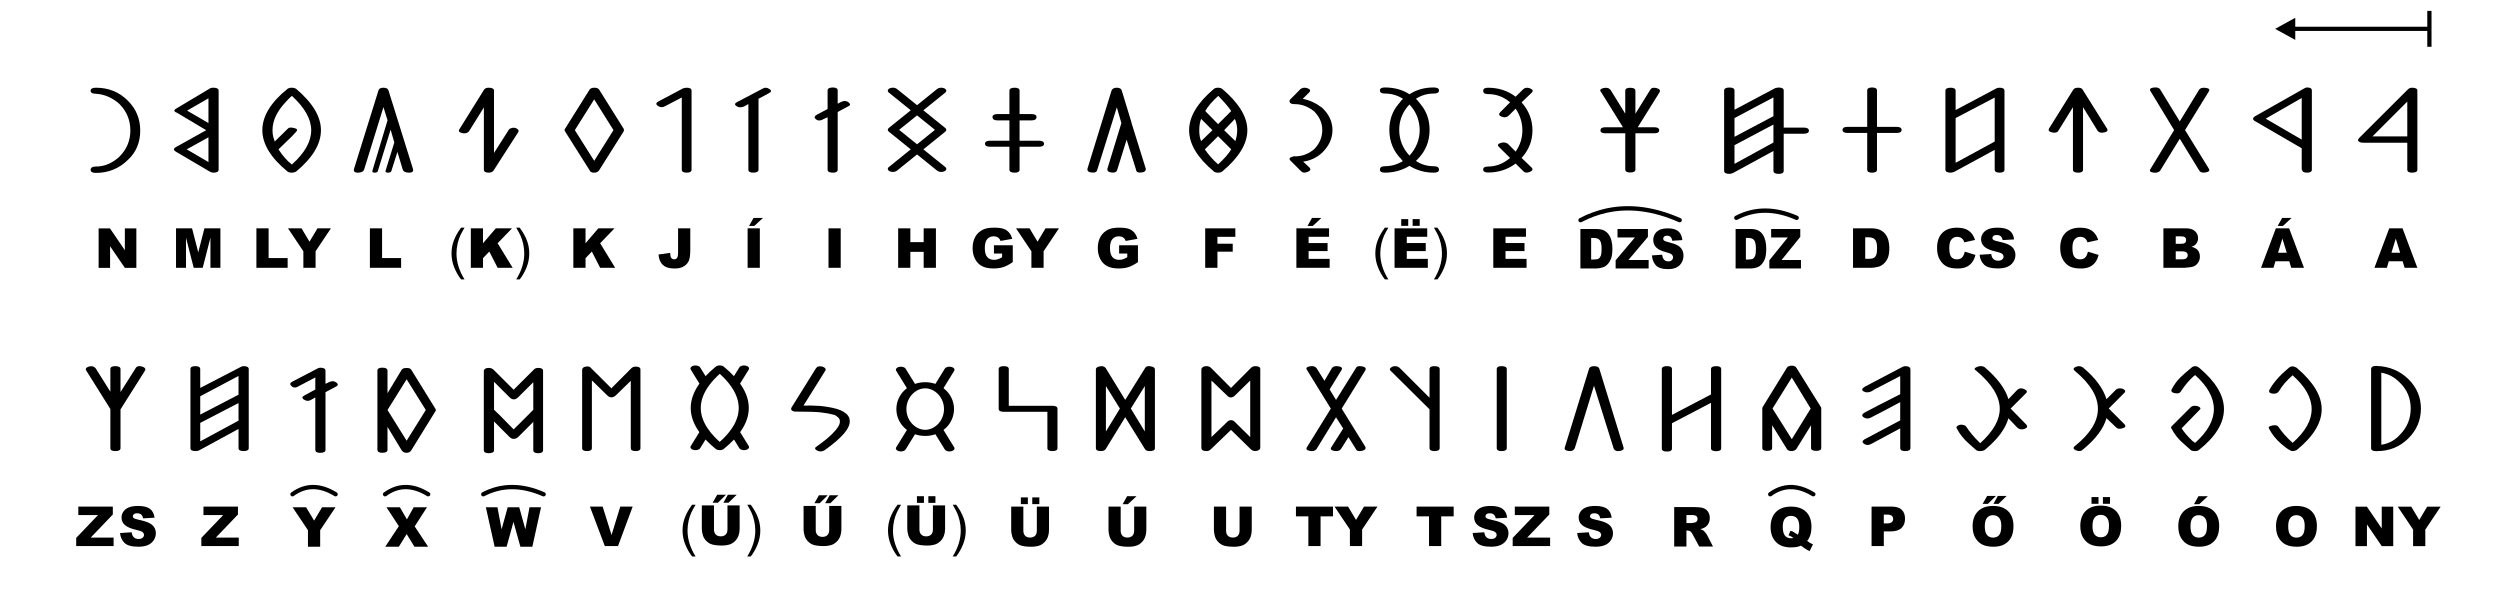 <?xml version="1.0" encoding="UTF-8"?>
<!DOCTYPE svg PUBLIC "-//W3C//DTD SVG 1.1//EN" "http://www.w3.org/Graphics/SVG/1.1/DTD/svg11.dtd">
<!-- Creator: CorelDRAW -->
<svg xmlns="http://www.w3.org/2000/svg" xml:space="preserve" width="210mm" height="50mm" style="shape-rendering:geometricPrecision; text-rendering:geometricPrecision; image-rendering:optimizeQuality; fill-rule:evenodd; clip-rule:evenodd"
viewBox="0 0 210 50">
 <defs>
  <style type="text/css">
   <![CDATA[
    .fil1 {fill:black}
    .fil0 {fill:black;fill-rule:nonzero}
   ]]>
  </style>
 </defs>
 <g id="Layer_x0020_1">
  <path class="fil0" d="M24.675 41.663c-0.081,0.059 -0.195,0.043 -0.254,-0.037 -0.06,-0.08 -0.043,-0.193 0.038,-0.252 0.584,-0.428 1.198,-0.642 1.841,-0.642 0.638,0 1.3,0.211 1.986,0.633 0.085,0.052 0.111,0.164 0.058,0.248 -0.053,0.084 -0.165,0.11 -0.251,0.058 -0.626,-0.386 -1.225,-0.578 -1.794,-0.578 -0.564,0 -1.106,0.19 -1.624,0.57z"/>
  <path class="fil0" d="M145.935 18.459c-0.089,0.046 -0.199,0.012 -0.245,-0.077 -0.046,-0.089 -0.012,-0.199 0.077,-0.245 0.799,-0.418 1.635,-0.627 2.509,-0.627 0.87,0 1.777,0.207 2.719,0.622 0.092,0.04 0.134,0.148 0.093,0.24 -0.04,0.092 -0.148,0.134 -0.24,0.093 -0.895,-0.393 -1.752,-0.59 -2.572,-0.59 -0.816,0 -1.597,0.195 -2.341,0.584z"/>
  <path class="fil0" d="M132.849 18.653c-0.088,0.048 -0.199,0.015 -0.246,-0.073 -0.048,-0.088 -0.015,-0.199 0.073,-0.246l0.001 -0.001 0.006 -0.003c0.363,-0.19 0.729,-0.352 1.097,-0.487 0.373,-0.137 0.75,-0.247 1.132,-0.33 1.961,-0.428 4.046,-0.157 6.256,0.814 0.092,0.04 0.134,0.148 0.093,0.24 -0.04,0.092 -0.148,0.134 -0.24,0.093 -2.137,-0.939 -4.148,-1.203 -6.032,-0.791 -0.366,0.08 -0.727,0.185 -1.083,0.316 -0.357,0.131 -0.707,0.286 -1.051,0.466l-0.004 0.002 -0.001 0.001zm-0.166 -0.323c0.087,-0.043 0.193,-0.01 0.24,0.076"/>
  <path class="fil0" d="M17.51 11.533l-1.826 1.012 1.826 1.069 0 -2.081zm0.096 2.874l-2.84 -1.67 0 0c0,0 0,0 0,0 0,0 0,0 0,0 -0.211,-0.127 -0.211,-0.254 0,-0.377l2.554 -1.425 -2.494 -1.485 0 0c0,0 -0.005,0 -0.015,0 -0.01,0 -0.015,0 -0.015,0 -0.211,-0.104 -0.2,-0.219 0.031,-0.346l2.749 -1.641c0.077,-0.063 0.194,-0.096 0.348,-0.096 0.293,0 0.44,0.084 0.44,0.25l0 6.636c0,0.166 -0.147,0.25 -0.44,0.25 -0.111,0 -0.216,-0.033 -0.317,-0.096zm-0.096 -6.151l-1.795 1.038 1.795 1.043 0 -2.081z"/>
  <path class="fil0" d="M24.5 14.504c-0.146,0 -0.264,-0.033 -0.351,-0.096 -1.408,-1.156 -2.112,-2.314 -2.112,-3.472 0,-1.179 0.704,-2.335 2.112,-3.472 0.087,-0.063 0.205,-0.096 0.351,-0.096 0.144,0 0.271,0.033 0.377,0.096 1.389,1.177 2.083,2.335 2.083,3.472 0,1.158 -0.694,2.316 -2.083,3.472 -0.106,0.064 -0.233,0.096 -0.377,0.096zm0 -6.439c-0.187,0.168 -0.344,0.326 -0.471,0.473 -0.759,0.798 -1.139,1.598 -1.139,2.398 0,0.231 0.026,0.437 0.077,0.617 0.053,0.182 0.091,0.291 0.113,0.332l1.1 -1.079c0.07,-0.098 0.241,-0.117 0.512,-0.055 0.271,0.06 0.332,0.165 0.185,0.315l-0.346 0.377 -0.031 0.029 -1.108 1.074c0.337,0.526 0.707,0.946 1.108,1.261l0.031 0c1.074,-0.964 1.61,-1.92 1.61,-2.871 0,-0.923 -0.536,-1.881 -1.61,-2.871 0,0 -0.005,0 -0.015,0 -0.01,0 -0.015,0 -0.015,0z"/>
  <path class="fil0" d="M33.383 12.761l-0.512 1.612c-0.027,0.087 -0.123,0.13 -0.291,0.13 -0.168,0 -0.228,-0.065 -0.181,-0.195l0.723 -2.34 -0.31 -1.077 -1.074 3.482c-0.024,0.087 -0.117,0.13 -0.276,0.13 -0.161,0 -0.218,-0.065 -0.171,-0.195l1.264 -4.205 -0.346 -1.105 -1.615 5.219c-0.063,0.19 -0.24,0.286 -0.529,0.286 -0.289,0 -0.396,-0.115 -0.319,-0.346l2.052 -6.584c0.05,-0.137 0.187,-0.205 0.411,-0.205 0.225,0 0.363,0.069 0.416,0.205l2.054 6.584c0.082,0.231 -0.026,0.346 -0.327,0.346 -0.301,0 -0.478,-0.096 -0.531,-0.286l-0.437 -1.456z"/>
  <path class="fil0" d="M49.912 8.346l-1.625 2.585 1.625 2.58 1.62 -2.58 -1.62 -2.585zm-2.458 2.484l2.076 -3.311 0 0c0.081,-0.101 0.214,-0.151 0.399,-0.151 0.187,0 0.317,0.05 0.394,0.151l2.073 3.311 0 0c0.021,0.069 0.021,0.132 0,0.192l-2.073 3.287 0 0c-0.082,0.13 -0.224,0.195 -0.421,0.195 -0.197,0 -0.32,-0.065 -0.372,-0.195l-2.076 -3.287c-0.041,-0.081 -0.041,-0.144 0,-0.192z"/>
  <path class="fil0" d="M40.644 7.558c0.077,-0.13 0.212,-0.194 0.406,-0.19 0.298,0 0.447,0.086 0.447,0.255l0 5.224 1.244 -1.948c0.024,-0.06 0.11,-0.111 0.257,-0.154 0.082,-0.021 0.178,-0.021 0.286,0 0.233,0.082 0.319,0.199 0.255,0.346l-2.072 3.222c-0.084,0.127 -0.223,0.19 -0.416,0.19 -0.271,0 -0.406,-0.086 -0.406,-0.255l0 -5.224 -1.25 2.007c-0.127,0.147 -0.307,0.2 -0.536,0.159 -0.298,-0.067 -0.384,-0.183 -0.257,-0.351l2.043 -3.282z"/>
  <path class="fil0" d="M57.269 8.186l-1.386 0.726c-0.214,0.128 -0.42,0.123 -0.618,-0.014 -0.2,-0.139 -0.173,-0.271 0.077,-0.397l2.023 -1.074c0.127,-0.039 0.231,-0.06 0.315,-0.06 0.274,0 0.411,0.084 0.411,0.25l0 6.636c0,0.166 -0.137,0.25 -0.411,0.25 -0.274,0 -0.411,-0.084 -0.411,-0.25l0 -6.067z"/>
  <path class="fil0" d="M64.067 7.443c0.168,-0.108 0.353,-0.098 0.553,0.027 0.201,0.125 0.195,0.242 -0.015,0.349l-0.889 0.476 0 5.957c0,0.166 -0.149,0.25 -0.445,0.25 -0.272,0 -0.408,-0.084 -0.408,-0.25l0 -5.515 -0.315 0.185c-0.255,0.127 -0.481,0.125 -0.678,-0.005 -0.197,-0.13 -0.163,-0.254 0.101,-0.372l2.097 -1.103z"/>
  <path class="fil0" d="M70.686 8.546c0.231,-0.099 0.432,-0.081 0.6,0.057 0.17,0.137 0.159,0.245 -0.033,0.326l-0.887 0.476 0 4.849c0,0.166 -0.135,0.25 -0.406,0.25 -0.295,0 -0.442,-0.084 -0.442,-0.25l0 -4.407 -0.351 0.161c-0.235,0.147 -0.442,0.152 -0.62,0.015 -0.18,-0.137 -0.152,-0.269 0.082,-0.397l0.889 -0.471 0 -1.555c0,-0.168 0.147,-0.252 0.442,-0.252 0.271,0 0.406,0.084 0.406,0.252l0 1.108 0.32 -0.161z"/>
  <path class="fil0" d="M84.791 7.618c0,-0.166 0.147,-0.25 0.442,-0.25 0.274,0 0.411,0.084 0.411,0.25l0 1.963 0.98 0c0.296,0 0.445,0.084 0.445,0.25 0,0.188 -0.149,0.283 -0.445,0.283l-0.98 0 0 1.706 1.612 0c0.295,0 0.442,0.084 0.442,0.255 0,0.168 -0.147,0.252 -0.442,0.252l-1.612 0 0 1.927c0,0.166 -0.137,0.25 -0.411,0.25 -0.295,0 -0.442,-0.084 -0.442,-0.25l0 -1.927 -1.61 0c-0.295,0 -0.442,-0.084 -0.442,-0.252 0,-0.171 0.147,-0.255 0.442,-0.255l1.61 0 0 -1.706 -0.978 0c-0.294,0 -0.442,-0.094 -0.442,-0.283 0,-0.166 0.147,-0.25 0.442,-0.25l0.978 0 0 -1.963z"/>
  <path class="fil0" d="M92.172 14.262c-0.039,0.185 -0.197,0.262 -0.471,0.231 -0.274,-0.029 -0.392,-0.14 -0.351,-0.331l2.023 -6.564c0.067,-0.151 0.212,-0.228 0.435,-0.231 0.231,0.003 0.37,0.081 0.418,0.231l0.817 2.684c0,0 0,0.005 0,0.015 0,0.01 0,0.015 0,0.015l1.199 3.849c0.027,0.19 -0.096,0.301 -0.37,0.331 -0.276,0.031 -0.423,-0.046 -0.442,-0.231l-0.793 -2.528 -0.788 2.528c-0.044,0.185 -0.202,0.262 -0.474,0.231 -0.272,-0.029 -0.389,-0.14 -0.349,-0.331l1.17 -3.82 -0.382 -1.324 -1.641 5.243z"/>
  <path class="fil0" d="M101.968 7.464c0.091,-0.063 0.207,-0.096 0.351,-0.096l0 0 0 0c0.137,0 0.252,0.033 0.346,0.096l0 0c1.408,1.197 2.112,2.355 2.112,3.472 0,1.137 -0.704,2.295 -2.112,3.472 0,0 -0.029,0.017 -0.087,0.048 -0.058,0.033 -0.146,0.048 -0.259,0.048 -0.158,0 -0.274,-0.033 -0.351,-0.096 -1.389,-1.156 -2.083,-2.314 -2.083,-3.472 0,-1.137 0.694,-2.295 2.083,-3.472zm0.351 0.601c-0.485,0.439 -0.845,0.858 -1.079,1.261l1.079 1.103 0 0 1.103 -1.103c-0.211,-0.315 -0.569,-0.735 -1.074,-1.261l-0.029 0zm-1.425 1.922c-0.104,0.274 -0.156,0.591 -0.156,0.949 0,0.379 0.051,0.683 0.156,0.918l0.949 -0.918 -0.949 -0.949zm0.315 2.559c0.295,0.442 0.665,0.862 1.11,1.261l0 0c0.505,-0.459 0.874,-0.879 1.103,-1.261l-1.103 -1.103 0 0 -1.11 1.103zm2.561 -0.692c0.103,-0.317 0.154,-0.624 0.154,-0.918 0,-0.319 -0.063,-0.634 -0.19,-0.949l-0.908 0.949 0.944 0.918z"/>
  <path class="fil0" d="M108.737 8.748c-0.278,0 -0.416,-0.086 -0.416,-0.257 0,-0.06 0.024,-0.11 0.07,-0.151l0.848 -0.858c0.171,-0.127 0.372,-0.149 0.603,-0.065 0.23,0.084 0.272,0.201 0.125,0.351l-0.538 0.533c0.569,0.106 1.117,0.36 1.641,0.757 0.572,0.553 0.858,1.175 0.858,1.867l0 0 0 0 0 0 0 0c0,0.696 -0.286,1.327 -0.858,1.893 -0.457,0.425 -0.993,0.677 -1.605,0.757l0.536 0.507c0.129,0.147 0.07,0.269 -0.173,0.363 -0.241,0.096 -0.426,0.07 -0.553,-0.077l-0.853 -0.853c-0.168,-0.147 -0.127,-0.264 0.125,-0.351 0.127,-0.041 0.224,-0.051 0.291,-0.031 0,0 0.005,0 0.015,0 0.009,0 0.014,0 0.014,0 0.565,-0.021 1.071,-0.219 1.516,-0.596 0.459,-0.466 0.687,-1.002 0.687,-1.612l0 0 0 0 0 0 0 0c0,-0.589 -0.228,-1.113 -0.687,-1.576 -0.509,-0.401 -1.046,-0.601 -1.615,-0.601 0,0 0,0 0,0 0,0 0,0 0,0 -0.021,0 -0.031,0 -0.031,0 0,0 0,0 0,0l0 0z"/>
  <path class="fil0" d="M120.431 7.347c0.298,0 0.445,0.084 0.445,0.252 0,0.173 -0.147,0.26 -0.445,0.26l0 0 0 0c-0.55,0 -1.048,0.147 -1.495,0.442l0.13 0.125c0.06,0.067 0.154,0.185 0.281,0.351 0.491,0.596 0.738,1.307 0.738,2.133l0 0 0 0c0,0.975 -0.341,1.8 -1.019,2.48 0,0 -0.045,0.043 -0.13,0.13 0.447,0.295 0.946,0.442 1.495,0.442l0 0 0 0c0.298,0 0.445,0.096 0.445,0.291 0,0.166 -0.147,0.25 -0.445,0.25l0 0 0 0c-0.743,0 -1.42,-0.19 -2.033,-0.572 -0.635,0.382 -1.326,0.572 -2.073,0.572l0 0 0 0c-0.274,0 -0.411,-0.084 -0.411,-0.25 0,-0.195 0.137,-0.291 0.411,-0.291l0 0 0 0 0 0c0.551,0 1.062,-0.147 1.531,-0.442 -0.021,0 -0.048,-0.015 -0.081,-0.048 -0.034,-0.033 -0.05,-0.06 -0.05,-0.082 -0.68,-0.68 -1.019,-1.506 -1.019,-2.48l0 0 0 0c0,-0.826 0.245,-1.536 0.738,-2.133 0.127,-0.166 0.219,-0.284 0.281,-0.351 0.086,-0.084 0.13,-0.125 0.13,-0.125 -0.469,-0.295 -0.968,-0.442 -1.495,-0.442l-0.036 0 0 0 0 0c-0.274,0 -0.411,-0.087 -0.411,-0.26 0,-0.168 0.137,-0.252 0.411,-0.252l0 0 0 0c0.807,0 1.497,0.192 2.073,0.572 0.572,-0.38 1.25,-0.572 2.033,-0.572l0 0zm-2.033 1.43c-0.087,0.087 -0.151,0.158 -0.194,0.211 -0.041,0.055 -0.062,0.081 -0.062,0.081 -0.406,0.548 -0.608,1.163 -0.608,1.841l0 0 0 0c0.003,0.824 0.291,1.545 0.863,2.163l0 0c0.572,-0.635 0.858,-1.357 0.858,-2.163 -0.021,-0.742 -0.243,-1.379 -0.671,-1.912 -0.041,-0.06 -0.103,-0.134 -0.187,-0.221z"/>
  <path class="fil0" d="M127.944 7.503c0.147,-0.147 0.339,-0.173 0.577,-0.081 0.238,0.094 0.286,0.214 0.146,0.361l-0.853 0.814c0.608,0.692 0.913,1.476 0.913,2.353l0 0 0 0 0 0 0 0c0,0.875 -0.305,1.649 -0.913,2.317l0.853 0.819c0.12,0.147 0.06,0.267 -0.178,0.361 -0.24,0.092 -0.421,0.067 -0.545,-0.081l-0.632 -0.627c-0.666,0.502 -1.437,0.752 -2.314,0.752l0 0 0 0c-0.274,0 -0.411,-0.084 -0.411,-0.25 0,-0.168 0.137,-0.252 0.411,-0.252l0 0 0 0 0 0c0.666,0 1.281,-0.24 1.847,-0.723l-0.913 -0.903c-0.168,-0.147 -0.135,-0.262 0.096,-0.346 0.231,-0.084 0.44,-0.065 0.627,0.055l0.658 0.663c0.377,-0.543 0.567,-1.137 0.567,-1.786l0 0 0 0 0 0 0 0c0,-0.649 -0.19,-1.257 -0.567,-1.823l-0.562 0.567c-0.168,0.168 -0.372,0.204 -0.61,0.111 -0.24,-0.094 -0.276,-0.224 -0.108,-0.392l0.812 -0.817c-0.541,-0.459 -1.148,-0.689 -1.816,-0.689l-0.031 0 0 0 0 0c-0.274,0 -0.411,-0.094 -0.411,-0.286 0,-0.166 0.137,-0.25 0.411,-0.25l0 0 0 0c0.877,0 1.648,0.25 2.314,0.752l0.632 -0.622z"/>
  <path class="fil0" d="M155.189 11.167c-0.278,0 -0.416,-0.084 -0.416,-0.252 0,-0.173 0.139,-0.26 0.416,-0.26l1.656 0 0 -3.051c0,-0.171 0.135,-0.257 0.406,-0.257 0.277,0 0.416,0.086 0.416,0.257l0 3.051 1.656 0c0.274,0 0.411,0.087 0.411,0.26 0,0.168 -0.137,0.252 -0.411,0.252l-1.656 0 0 3.087c0,0.166 -0.139,0.25 -0.416,0.25 -0.271,0 -0.406,-0.084 -0.406,-0.25l0 -3.087 -1.656 0z"/>
  <path class="fil0" d="M163.414 7.623c0,-0.17 0.149,-0.255 0.447,-0.255 0.274,0 0.411,0.086 0.411,0.255l0 0.447 0 1.175 3.412 -1.817c0.084,-0.039 0.18,-0.06 0.286,-0.06 0.271,0 0.406,0.086 0.406,0.255l0 6.625c0,0.17 -0.135,0.255 -0.406,0.255 -0.278,0 -0.416,-0.086 -0.416,-0.255l0 -1.661 -3.407 1.852 0 0c-0.128,0.043 -0.223,0.065 -0.286,0.065 -0.298,0 -0.447,-0.086 -0.447,-0.255l0 -6.625zm0.858 2.293l0 3.76 3.282 -1.786 0 -3.695 -3.282 1.721z"/>
  <path class="fil0" d="M176.988 10.795c0.101,0.168 0.021,0.278 -0.24,0.331 -0.262,0.055 -0.444,0.007 -0.548,-0.14l-1.225 -1.982 0 1.882 0 3.368c0,0.166 -0.135,0.25 -0.406,0.25 -0.295,0 -0.442,-0.084 -0.442,-0.25l0 -3.368 0 -1.882 -1.228 1.982c-0.081,0.147 -0.252,0.195 -0.516,0.14 -0.262,-0.053 -0.349,-0.163 -0.264,-0.331l2.038 -3.266 0 0c0.074,-0.108 0.209,-0.161 0.406,-0.161 0.197,0 0.324,0.053 0.377,0.161l2.047 3.266z"/>
  <path class="fil0" d="M184.737 7.518c0.106,-0.127 0.296,-0.173 0.567,-0.135 0.271,0.036 0.344,0.146 0.221,0.325l-1.982 3.217 1.982 3.217c0.127,0.168 0.053,0.279 -0.224,0.336 -0.276,0.058 -0.464,0.007 -0.564,-0.151l-1.636 -2.674 -1.641 2.674c-0.108,0.151 -0.303,0.207 -0.588,0.17 -0.284,-0.039 -0.351,-0.158 -0.2,-0.354l1.953 -3.217 -1.953 -3.217c-0.144,-0.197 -0.072,-0.315 0.217,-0.353 0.289,-0.039 0.48,0.015 0.57,0.163l1.641 2.679 1.636 -2.679z"/>
  <path class="fil0" d="M194.197 14.248c0,0.17 -0.135,0.255 -0.406,0.255 -0.276,0 -0.413,-0.086 -0.413,-0.255l-0.034 0 0 -1.792 -3.904 -2.269c0,0 -0.012,-0.005 -0.034,-0.017 -0.021,-0.012 -0.033,-0.017 -0.033,-0.017 -0.159,-0.12 -0.149,-0.247 0.031,-0.377l4.005 -2.268c0.171,-0.106 0.298,-0.161 0.382,-0.161 0.271,0 0.406,0.084 0.406,0.252l0 6.649zm-0.853 -2.52l0 0 0 -3.498 -3.027 1.737 0 0 3.027 1.761z"/>
  <path class="fil0" d="M202.212 11.458l0 -2.926 -2.926 2.926 2.926 0zm0.848 2.795c0,0.166 -0.147,0.25 -0.442,0.25 -0.271,0 -0.406,-0.084 -0.406,-0.25l0 -2.264 -3.654 0c-0.113,0 -0.211,-0.012 -0.291,-0.034 -0.224,-0.081 -0.252,-0.206 -0.086,-0.377l4.061 -4.049c0.103,-0.108 0.228,-0.161 0.375,-0.161 0.295,0 0.442,0.084 0.442,0.25l0 6.636z"/>
  <path class="fil0" d="M10.123 32.933l1.259 -1.987c0.091,-0.18 0.272,-0.233 0.543,-0.159 0.254,0.079 0.337,0.197 0.25,0.351l-2.052 3.251 0 3.253c0,0.166 -0.149,0.25 -0.447,0.25 -0.271,0 -0.406,-0.084 -0.406,-0.25l0 -3.284 -2.018 -3.22c-0.106,-0.147 -0.033,-0.266 0.221,-0.351 0.252,-0.062 0.44,-0.007 0.567,0.159l1.23 1.958 0 -1.898c0,-0.166 0.135,-0.25 0.406,-0.25 0.298,0 0.447,0.084 0.447,0.25l0 1.927z"/>
  <path class="fil0" d="M45.618 37.812c0,0.171 -0.137,0.257 -0.411,0.257 -0.274,0 -0.411,-0.086 -0.411,-0.257l0 0 0 -2.374 -1.269 1.271c-0.259,0.211 -0.5,0.211 -0.728,0l0 0 -1.3 -1.305 0 2.408 0 0c0,0.171 -0.149,0.257 -0.447,0.257 -0.274,0 -0.411,-0.086 -0.411,-0.257l0 -6.66 0 0c0,-0.079 0.063,-0.152 0.19,-0.219 0.255,-0.062 0.456,-0.027 0.603,0.099l1.711 1.706 1.68 -1.675c0.084,-0.104 0.211,-0.158 0.382,-0.161 0.274,0 0.411,0.084 0.411,0.25l0 6.66zm-0.822 -3.392l0 -2.314 -1.269 1.264c-0.248,0.238 -0.492,0.238 -0.728,0l0 0 -1.3 -1.298 0 2.348 0.502 0.481 1.144 1.17 1.144 -1.139 0.507 -0.512z"/>
  <path class="fil0" d="M27.659 32.091c0.211,-0.103 0.406,-0.092 0.584,0.033 0.18,0.127 0.175,0.242 -0.012,0.349l-0.889 0.466 0 4.849c0,0.166 -0.147,0.25 -0.445,0.25 -0.274,0 -0.411,-0.084 -0.411,-0.25l0 -4.402 -0.348 0.195c-0.19,0.125 -0.389,0.122 -0.594,-0.007 -0.206,-0.128 -0.188,-0.254 0.053,-0.373l0.889 -0.481 0 -0.98 0 -0.034 -1.391 0.731c-0.231,0.151 -0.43,0.152 -0.6,0.004 -0.17,-0.149 -0.149,-0.277 0.063,-0.384l2.057 -1.074c0.093,-0.06 0.187,-0.093 0.281,-0.096 0.298,0 0.445,0.084 0.445,0.252l0 0.601 0 0.502 0.317 -0.151z"/>
  <path class="fil0" d="M34.157 31.861l-1.607 2.579 1.607 2.58 1.61 -2.58 -1.61 -2.579zm-2.455 -0.721c0,-0.171 0.137,-0.257 0.411,-0.257 0.291,0 0.437,0.086 0.437,0.257l0 1.891 1.199 -1.987 0 0c0.077,-0.091 0.212,-0.135 0.408,-0.135 0.194,0 0.32,0.045 0.38,0.135l2.043 3.302c0.043,0.081 0.043,0.144 0,0.19l-2.043 3.308c-0.084,0.127 -0.211,0.19 -0.384,0.192 -0.171,0.002 -0.307,-0.062 -0.404,-0.192l-1.199 -1.987 0 1.922c0,0.17 -0.146,0.255 -0.437,0.255 -0.274,0 -0.411,-0.086 -0.411,-0.255l0 -6.639z"/>
  <path class="fil0" d="M150.511 31.715l-1.62 2.605 1.62 2.569 1.586 -2.569 -1.586 -2.605zm-2.479 2.605c0,-0.063 0.01,-0.106 0.031,-0.125l2.037 -3.308 0 0c0.081,-0.113 0.214,-0.171 0.404,-0.171 0.188,0 0.319,0.058 0.389,0.171l2.062 3.308c0.021,0.019 0.031,0.062 0.031,0.125l0 3.308c0,0.163 -0.137,0.245 -0.413,0.245 -0.296,0 -0.445,-0.082 -0.445,-0.245l0 -1.908 -1.235 1.997c-0.094,0.115 -0.233,0.171 -0.416,0.171 -0.185,0 -0.31,-0.057 -0.377,-0.171l-1.24 -1.997 0 1.908c0,0.163 -0.139,0.245 -0.416,0.245 -0.274,0 -0.411,-0.082 -0.411,-0.245l0 -3.308z"/>
  <path class="fil0" d="M15.997 31.006c0,-0.166 0.137,-0.25 0.411,-0.25 0.274,0 0.411,0.084 0.411,0.25l0 1.581 3.349 -1.735c0.096,-0.062 0.192,-0.092 0.286,-0.096 0.293,0 0.44,0.084 0.44,0.25l0 6.636c0,0.166 -0.147,0.25 -0.44,0.25 -0.279,0 -0.418,-0.084 -0.418,-0.25l0 -1.612 -3.311 1.802c-0.067,0.036 -0.173,0.057 -0.317,0.06 -0.274,0 -0.411,-0.084 -0.411,-0.25l0 -6.636zm0.822 2.28l0 1.54 3.217 -1.672 0 -0.12 0 -1.456 -3.217 1.708zm0 2.237l0 0.096 0 1.454 3.217 -1.74 0 -1.48 -3.217 1.67z"/>
  <path class="fil0" d="M53.797 37.642c0,0.166 -0.135,0.25 -0.406,0.25 -0.271,0 -0.406,-0.084 -0.406,-0.25l0 -5.656 -1.256 1.225c-0.254,0.223 -0.495,0.223 -0.723,0l0 0 -1.288 -1.256 0 5.687c0,0.166 -0.139,0.25 -0.413,0.25 -0.271,0 -0.406,-0.084 -0.406,-0.25l0 -6.569c0.003,-0.115 0.067,-0.197 0.19,-0.247 0.252,-0.087 0.439,-0.055 0.562,0.096l1.703 1.696 1.66 -1.667c0.091,-0.099 0.216,-0.152 0.377,-0.156 0.271,0 0.406,0.082 0.406,0.247l0 6.6z"/>
  <path class="fil0" d="M68.531 30.952c0.106,-0.168 0.288,-0.221 0.541,-0.161 0.248,0.084 0.332,0.199 0.252,0.346l-1.833 2.936c0.379,-0.021 0.862,-0.01 1.451,0.029 0.737,0.084 1.283,0.201 1.641,0.348 0.401,0.17 0.654,0.392 0.757,0.666 0.084,0.274 0.043,0.557 -0.125,0.848 -0.274,0.505 -0.925,1.125 -1.951,1.857 -0.214,0.128 -0.426,0.135 -0.637,0.021 -0.212,-0.113 -0.211,-0.235 0.003,-0.361l0.312 -0.221c0.737,-0.548 1.232,-1.031 1.485,-1.449 0.129,-0.214 0.158,-0.416 0.091,-0.603 -0.081,-0.127 -0.216,-0.245 -0.406,-0.351 -0.379,-0.101 -0.769,-0.173 -1.17,-0.216 -0.354,-0.043 -1.026,-0.065 -2.013,-0.065l0 0c0,0 -0.063,0 -0.19,0 -0.254,-0.06 -0.337,-0.176 -0.252,-0.346l2.043 -3.277z"/>
  <path class="fil0" d="M83.89 31.006c0,-0.166 0.146,-0.25 0.437,-0.25 0.274,0 0.411,0.084 0.411,0.25l0 0.694 0 2.388 1.48 0 2.199 0c0.274,0 0.411,0.084 0.411,0.252l0 0 0 3.302c0,0.166 -0.137,0.25 -0.411,0.25 -0.291,0 -0.437,-0.084 -0.437,-0.25l0 -0.694 0 -2.359 -1.451 0 -2.234 0c-0.271,0 -0.406,-0.084 -0.406,-0.25l0 -3.333z"/>
  <path class="fil0" d="M92.054 37.642l0 -6.605c0,-0.127 0.094,-0.211 0.281,-0.25 0.235,-0.065 0.413,-0.024 0.538,0.12l1.644 2.684 1.677 -2.684c0.094,-0.151 0.272,-0.19 0.536,-0.12 0.188,0.039 0.283,0.123 0.283,0.25l0 0 0 6.605c0,0.166 -0.147,0.25 -0.442,0.25 -0.211,0 -0.346,-0.063 -0.408,-0.19l-1.646 -2.655 -1.644 2.684 0 0c-0.081,0.108 -0.216,0.161 -0.408,0.161 -0.274,0 -0.411,-0.084 -0.411,-0.25zm4.109 -5.214l-1.173 1.891 1.173 1.927 0 -3.818zm-3.267 3.818l1.175 -1.927 -1.175 -1.891 0 3.818z"/>
  <path class="fil0" d="M105.018 31.966l-1.358 1.329c-0.192,0.128 -0.361,0.128 -0.512,0l-1.386 -1.329 0 4.748 1.386 -1.336c0.17,-0.117 0.341,-0.117 0.512,0l1.358 1.336 0 -4.748zm-4.104 5.651l0 -6.579c0,-0.106 0.075,-0.192 0.226,-0.255 0.228,-0.058 0.415,-0.026 0.562,0.094l1.701 1.711 1.672 -1.68c0.096,-0.101 0.223,-0.151 0.375,-0.151 0.276,0 0.413,0.084 0.413,0.25l0 6.61c0,0.087 -0.063,0.163 -0.192,0.226 -0.23,0.086 -0.43,0.055 -0.596,-0.096l-1.672 -1.636 -1.701 1.636c-0.098,0.098 -0.212,0.146 -0.346,0.146 -0.295,0 -0.442,-0.092 -0.442,-0.276z"/>
  <path class="fil0" d="M114.691 37.536c0.063,0.171 -0.036,0.283 -0.3,0.336 -0.262,0.055 -0.427,0.005 -0.493,-0.146l-0.627 -1.004 -0.634 1.004c-0.127,0.151 -0.322,0.2 -0.584,0.146 -0.262,-0.053 -0.331,-0.164 -0.204,-0.336l0.98 -1.54 -0.603 -0.944 -1.641 2.674c-0.123,0.151 -0.317,0.2 -0.579,0.146 -0.264,-0.053 -0.331,-0.164 -0.204,-0.336l1.987 -3.212 -1.987 -3.222c-0.127,-0.168 -0.06,-0.276 0.204,-0.329 0.262,-0.051 0.456,-0.004 0.579,0.144l0.668 1.069 0.627 -1.069c0.108,-0.147 0.298,-0.195 0.572,-0.144 0.274,0.053 0.348,0.161 0.221,0.329l-0.983 1.612 0.536 0.882 1.672 -2.679c0.067,-0.147 0.236,-0.195 0.509,-0.144 0.272,0.053 0.367,0.161 0.284,0.329l-1.989 3.222 1.989 3.212z"/>
  <path class="fil0" d="M116.599 31.609l0 -0.793 0 0.793zm3.482 2.775l-3.251 -3.222c-0.147,-0.123 -0.096,-0.248 0.156,-0.375 0.233,-0.062 0.423,-0.027 0.567,0.099l2.528 2.525 0 -2.405c0,-0.166 0.137,-0.25 0.413,-0.25 0.293,0 0.44,0.084 0.44,0.25l0 6.63c0,0.17 -0.147,0.255 -0.44,0.255 -0.276,0 -0.413,-0.086 -0.413,-0.255l0 -3.253z"/>
  <path class="fil0" d="M125.726 31.006c0,-0.166 0.134,-0.25 0.401,-0.25 0.295,0 0.442,0.084 0.442,0.25l0 6.636c0,0.166 -0.147,0.25 -0.442,0.25 -0.267,0 -0.401,-0.084 -0.401,-0.25l0 -6.636z"/>
  <path class="fil0" d="M132.289 37.627c-0.081,0.207 -0.255,0.293 -0.527,0.255 -0.271,-0.036 -0.377,-0.134 -0.32,-0.291l2.047 -6.639c0.057,-0.13 0.199,-0.195 0.427,-0.194 0.228,0.002 0.368,0.067 0.421,0.194l2.043 6.639c0.043,0.161 -0.072,0.259 -0.344,0.295 -0.272,0.034 -0.44,-0.051 -0.504,-0.259l-1.637 -5.229 -1.605 5.229z"/>
  <path class="fil0" d="M157.193 37.284c-0.211,0.128 -0.411,0.128 -0.601,0.003 -0.192,-0.125 -0.181,-0.254 0.029,-0.384l2.996 -1.591 0 -1.53 -1.5 0.796 -0.923 0.478c-0.228,0.134 -0.44,0.135 -0.639,0.005 -0.2,-0.132 -0.166,-0.272 0.098,-0.421l1.149 -0.603 1.816 -0.923 0 -0.19 0 -1.336 -2.133 1.11 -0.255 0.161c-0.259,0.127 -0.485,0.134 -0.68,0.022 -0.197,-0.113 -0.161,-0.247 0.103,-0.404l3.092 -1.625c0.113,-0.063 0.209,-0.096 0.284,-0.096 0.298,0 0.447,0.096 0.447,0.286l0 6.595c0,0.17 -0.149,0.255 -0.447,0.255 -0.274,0 -0.411,-0.086 -0.411,-0.255l0 -1.656 -2.424 1.304z"/>
  <path class="fil0" d="M166.338 37.892c-0.154,0 -0.271,-0.031 -0.351,-0.091l0 0 0 0 0 0 -0.572 -0.512c-0.442,-0.377 -0.788,-0.807 -1.04,-1.29 -0.086,-0.127 -0.002,-0.233 0.252,-0.32 0.274,-0.021 0.454,0.034 0.536,0.161 0.295,0.442 0.623,0.841 0.985,1.199l0.19 0.19c1.095,-0.993 1.641,-1.953 1.641,-2.879 0,-1.035 -0.654,-2.1 -1.963,-3.198 -0.211,-0.123 -0.194,-0.233 0.051,-0.331 0.243,-0.098 0.457,-0.091 0.642,0.021 1.081,0.927 1.745,1.821 1.997,2.684l0.757 -0.788c0.147,-0.137 0.338,-0.156 0.57,-0.055 0.231,0.101 0.284,0.214 0.158,0.341l-1.3 1.295 1.3 1.329c0.147,0.168 0.106,0.293 -0.125,0.377 -0.231,0.084 -0.432,0.051 -0.603,-0.096l-0.757 -0.791c-0.252,0.889 -0.916,1.778 -1.997,2.663 -0.101,0.06 -0.224,0.091 -0.372,0.091z"/>
  <path class="fil0" d="M174.308 31.178c-0.18,-0.144 -0.163,-0.264 0.053,-0.358 0.216,-0.096 0.418,-0.081 0.605,0.046 1.046,0.877 1.706,1.766 1.977,2.665l0.788 -0.788c0.123,-0.123 0.312,-0.154 0.562,-0.091 0.231,0.101 0.283,0.214 0.156,0.343l-1.314 1.319 1.314 1.315c0.147,0.166 0.096,0.283 -0.156,0.346 -0.25,0.084 -0.439,0.051 -0.562,-0.096l-0.788 -0.752c-0.247,0.879 -0.906,1.757 -1.977,2.634 -0.147,0.147 -0.344,0.168 -0.593,0.065 -0.231,-0.104 -0.252,-0.228 -0.065,-0.372 1.278,-1.026 1.917,-2.064 1.917,-3.111 0,-1.048 -0.639,-2.103 -1.917,-3.167z"/>
  <path class="fil0" d="M184.206 31.654c-0.361,0.339 -0.687,0.728 -0.978,1.17 -0.087,0.19 -0.267,0.259 -0.539,0.205 -0.272,-0.053 -0.356,-0.175 -0.248,-0.367 0.207,-0.373 0.432,-0.683 0.675,-0.925 0.243,-0.243 0.582,-0.543 1.021,-0.901 0.19,-0.118 0.38,-0.106 0.567,0.034 1.406,1.175 2.109,2.341 2.109,3.498 0,1.175 -0.702,2.319 -2.109,3.433 -0.06,0.06 -0.175,0.091 -0.346,0.091 -0.147,0 -0.26,-0.031 -0.341,-0.091l0 0 0 0 0 0 -0.567 -0.507c-0.445,-0.373 -0.791,-0.803 -1.04,-1.29 -0.067,-0.06 -0.057,-0.134 0.031,-0.219l1.576 -1.576c0.127,-0.128 0.326,-0.158 0.596,-0.091 0.248,0.099 0.288,0.214 0.122,0.341l-1.476 1.516c0.168,0.291 0.471,0.647 0.91,1.069l0.221 0.156c1.05,-0.944 1.576,-1.887 1.576,-2.831 0,-0.966 -0.526,-1.922 -1.576,-2.865l-0.181 0.151z"/>
  <path class="fil0" d="M192.578 31.524c-0.522,0.463 -0.899,0.901 -1.129,1.315 -0.128,0.19 -0.32,0.264 -0.581,0.221 -0.259,-0.044 -0.327,-0.17 -0.202,-0.377 0.207,-0.379 0.551,-0.808 1.033,-1.29 0,0 0.188,-0.166 0.562,-0.497 0.195,-0.158 0.414,-0.158 0.663,0 1.398,1.19 2.098,2.35 2.098,3.477 0,1.151 -0.701,2.294 -2.098,3.428 -0.106,0.06 -0.223,0.091 -0.346,0.091 -0.168,0 -0.481,-0.199 -0.944,-0.598 -0.439,-0.373 -0.783,-0.802 -1.033,-1.285 -0.084,-0.127 0.003,-0.216 0.266,-0.267 0.26,-0.053 0.433,-0.017 0.517,0.108 0.293,0.44 0.692,0.891 1.194,1.35 1.067,-0.94 1.6,-1.882 1.6,-2.826 0,-0.956 -0.533,-1.906 -1.6,-2.85z"/>
  <polygon class="fil0" points="14.786,19.181 16.133,19.181 16.653,21.197 17.171,19.181 18.513,19.181 18.513,22.495 17.677,22.495 17.677,19.968 17.028,22.495 16.271,22.495 15.624,19.968 15.624,22.495 14.786,22.495 "/>
  <polygon class="fil0" points="17.09,42.555 19.988,42.555 19.988,43.217 18.13,45.157 20.056,45.157 20.056,45.869 16.912,45.869 16.912,45.182 18.749,43.263 17.09,43.263 "/>
  <polygon class="fil0" points="21.538,19.181 22.563,19.181 22.563,21.678 24.161,21.678 24.161,22.495 21.538,22.495 "/>
  <polygon class="fil0" points="24.192,19.181 25.329,19.181 25.998,20.3 26.667,19.181 27.797,19.181 26.509,21.107 26.509,22.495 25.483,22.495 25.483,21.107 "/>
  <polygon class="fil0" points="6.578,42.555 9.477,42.555 9.477,43.217 7.619,45.157 9.544,45.157 9.544,45.869 6.4,45.869 6.4,45.182 8.237,43.263 6.578,43.263 "/>
  <path class="fil0" d="M10.084 44.773l0.975 -0.061c0.021,0.158 0.064,0.279 0.129,0.362 0.105,0.134 0.256,0.201 0.452,0.201 0.146,0 0.259,-0.034 0.338,-0.103 0.079,-0.069 0.118,-0.148 0.118,-0.238 0,-0.086 -0.037,-0.163 -0.113,-0.231 -0.076,-0.068 -0.25,-0.132 -0.525,-0.192 -0.449,-0.101 -0.769,-0.235 -0.961,-0.402 -0.193,-0.168 -0.289,-0.38 -0.289,-0.64 0,-0.171 0.049,-0.332 0.148,-0.483 0.099,-0.151 0.247,-0.27 0.445,-0.357 0.198,-0.086 0.47,-0.13 0.815,-0.13 0.424,0 0.747,0.079 0.969,0.236 0.222,0.157 0.354,0.408 0.397,0.751l-0.965 0.056c-0.025,-0.149 -0.08,-0.258 -0.162,-0.326 -0.082,-0.067 -0.195,-0.101 -0.34,-0.101 -0.12,0 -0.209,0.025 -0.269,0.076 -0.06,0.05 -0.09,0.112 -0.09,0.184 0,0.052 0.025,0.1 0.074,0.142 0.049,0.044 0.163,0.084 0.344,0.122 0.448,0.097 0.768,0.194 0.961,0.293 0.194,0.099 0.335,0.221 0.423,0.367 0.088,0.146 0.133,0.309 0.133,0.491 0,0.212 -0.059,0.408 -0.177,0.587 -0.117,0.18 -0.282,0.316 -0.493,0.408 -0.211,0.093 -0.477,0.139 -0.798,0.139 -0.563,0 -0.954,-0.108 -1.171,-0.326 -0.218,-0.217 -0.34,-0.492 -0.369,-0.827z"/>
  <polygon class="fil0" points="31.071,19.181 32.095,19.181 32.095,21.678 33.694,21.678 33.694,22.495 31.071,22.495 "/>
  <polygon class="fil0" points="49.553,42.555 50.623,42.555 51.37,44.94 52.104,42.555 53.144,42.555 51.914,45.869 50.805,45.869 "/>
  <polygon class="fil0" points="48.161,19.181 49.185,19.181 49.185,20.433 50.259,19.181 51.62,19.181 50.412,20.431 51.674,22.495 50.412,22.495 49.714,21.131 49.185,21.685 49.185,22.495 48.161,22.495 "/>
  <path class="fil0" d="M69.655 42.497l1.022 0 0 1.976c0,0.196 -0.031,0.38 -0.092,0.555 -0.061,0.174 -0.157,0.326 -0.287,0.457 -0.13,0.13 -0.267,0.222 -0.41,0.275 -0.199,0.073 -0.438,0.11 -0.717,0.11 -0.161,0 -0.337,-0.011 -0.528,-0.034 -0.191,-0.022 -0.349,-0.067 -0.478,-0.134 -0.128,-0.067 -0.245,-0.163 -0.352,-0.286 -0.106,-0.123 -0.179,-0.251 -0.218,-0.382 -0.063,-0.211 -0.095,-0.397 -0.095,-0.56l0 -1.976 1.022 0 0 2.023c0,0.181 0.05,0.323 0.15,0.424 0.1,0.102 0.239,0.153 0.417,0.153 0.176,0 0.315,-0.05 0.415,-0.15 0.1,-0.1 0.15,-0.242 0.15,-0.426l0 -2.023zm-0.866 -0.893l0.735 0 -0.669 0.667 -0.445 0 0.38 -0.667zm0.897 0l0.742 0 -0.683 0.667 -0.431 0 0.373 -0.667z"/>
  <path class="fil0" d="M38.73 23.47c-0.225,-0.283 -0.414,-0.615 -0.57,-0.995 -0.155,-0.38 -0.233,-0.773 -0.233,-1.181 0,-0.359 0.058,-0.702 0.174,-1.031 0.136,-0.381 0.345,-0.761 0.628,-1.139l0.292 0c-0.182,0.313 -0.302,0.537 -0.361,0.671 -0.093,0.207 -0.164,0.425 -0.218,0.651 -0.065,0.282 -0.097,0.565 -0.097,0.85 0,0.725 0.225,1.449 0.676,2.173l-0.292 0z"/>
  <path class="fil0" d="M43.654 23.47l-0.292 0c0.451,-0.724 0.676,-1.448 0.676,-2.173 0,-0.283 -0.032,-0.564 -0.097,-0.843 -0.051,-0.225 -0.123,-0.443 -0.214,-0.65 -0.059,-0.136 -0.18,-0.362 -0.364,-0.678l0.292 0c0.283,0.378 0.493,0.758 0.629,1.139 0.116,0.329 0.174,0.672 0.174,1.031 0,0.407 -0.078,0.8 -0.234,1.181 -0.156,0.38 -0.346,0.712 -0.569,0.995z"/>
  <polygon class="fil0" points="39.549,19.181 40.572,19.181 40.572,20.433 41.647,19.181 43.008,19.181 41.8,20.431 43.062,22.495 41.8,22.495 41.102,21.131 40.572,21.686 40.572,22.495 39.549,22.495 "/>
  <path class="fil0" d="M58.137 46.742c-0.225,-0.283 -0.414,-0.615 -0.57,-0.995 -0.155,-0.38 -0.233,-0.773 -0.233,-1.181 0,-0.359 0.058,-0.702 0.174,-1.031 0.136,-0.381 0.345,-0.761 0.628,-1.139l0.292 0c-0.182,0.313 -0.302,0.537 -0.361,0.671 -0.093,0.207 -0.164,0.425 -0.218,0.651 -0.065,0.282 -0.097,0.565 -0.097,0.85 0,0.725 0.225,1.449 0.676,2.173l-0.292 0z"/>
  <path class="fil0" d="M63.061 46.742l-0.292 0c0.451,-0.724 0.676,-1.448 0.676,-2.173 0,-0.283 -0.032,-0.564 -0.097,-0.843 -0.051,-0.225 -0.123,-0.443 -0.214,-0.65 -0.059,-0.136 -0.18,-0.362 -0.364,-0.678l0.292 0c0.283,0.378 0.493,0.758 0.629,1.139 0.116,0.329 0.174,0.672 0.174,1.031 0,0.407 -0.078,0.8 -0.234,1.181 -0.156,0.38 -0.346,0.712 -0.569,0.995z"/>
  <path class="fil0" d="M61.108 42.453l1.022 0 0 1.976c0,0.196 -0.031,0.38 -0.092,0.555 -0.061,0.174 -0.157,0.326 -0.287,0.457 -0.13,0.13 -0.267,0.222 -0.41,0.275 -0.199,0.073 -0.438,0.11 -0.717,0.11 -0.161,0 -0.337,-0.011 -0.528,-0.034 -0.191,-0.022 -0.349,-0.067 -0.478,-0.134 -0.128,-0.067 -0.245,-0.163 -0.352,-0.286 -0.106,-0.123 -0.179,-0.251 -0.218,-0.382 -0.063,-0.211 -0.095,-0.397 -0.095,-0.56l0 -1.976 1.022 0 0 2.023c0,0.181 0.05,0.323 0.15,0.424 0.1,0.102 0.239,0.153 0.417,0.153 0.176,0 0.315,-0.05 0.415,-0.15 0.1,-0.1 0.15,-0.242 0.15,-0.426l0 -2.023zm-0.866 -0.893l0.735 0 -0.669 0.667 -0.445 0 0.38 -0.667zm0.897 0l0.742 0 -0.683 0.667 -0.431 0 0.373 -0.667z"/>
  <path class="fil0" d="M75.395 46.742c-0.225,-0.283 -0.414,-0.615 -0.57,-0.995 -0.155,-0.38 -0.233,-0.773 -0.233,-1.181 0,-0.359 0.058,-0.702 0.174,-1.031 0.136,-0.381 0.345,-0.761 0.628,-1.139l0.292 0c-0.182,0.313 -0.302,0.537 -0.361,0.671 -0.093,0.207 -0.164,0.425 -0.218,0.651 -0.065,0.282 -0.097,0.565 -0.097,0.85 0,0.725 0.225,1.449 0.676,2.173l-0.292 0z"/>
  <path class="fil0" d="M80.319 46.742l-0.292 0c0.451,-0.724 0.676,-1.448 0.676,-2.173 0,-0.283 -0.032,-0.564 -0.097,-0.843 -0.051,-0.225 -0.123,-0.443 -0.214,-0.65 -0.059,-0.136 -0.18,-0.362 -0.364,-0.678l0.292 0c0.283,0.378 0.493,0.758 0.629,1.139 0.116,0.329 0.174,0.672 0.174,1.031 0,0.407 -0.078,0.8 -0.234,1.181 -0.156,0.38 -0.346,0.712 -0.569,0.995z"/>
  <path class="fil0" d="M78.366 42.453l1.022 0 0 1.976c0,0.196 -0.031,0.38 -0.092,0.555 -0.061,0.174 -0.157,0.326 -0.287,0.457 -0.13,0.13 -0.267,0.222 -0.41,0.275 -0.199,0.073 -0.438,0.11 -0.717,0.11 -0.161,0 -0.337,-0.011 -0.528,-0.034 -0.191,-0.022 -0.349,-0.067 -0.478,-0.134 -0.128,-0.067 -0.245,-0.163 -0.352,-0.286 -0.106,-0.123 -0.179,-0.251 -0.218,-0.382 -0.063,-0.211 -0.095,-0.397 -0.095,-0.56l0 -1.976 1.022 0 0 2.023c0,0.181 0.05,0.323 0.15,0.424 0.1,0.102 0.239,0.153 0.417,0.153 0.176,0 0.315,-0.05 0.415,-0.15 0.1,-0.1 0.15,-0.242 0.15,-0.426l0 -2.023zm-1.343 -0.775l0.588 0 0 0.565 -0.588 0 0 -0.565zm0.958 0l0.595 0 0 0.565 -0.595 0 0 -0.565z"/>
  <polygon class="fil0" points="40.813,42.612 41.785,42.612 42.135,44.463 42.646,42.612 43.616,42.612 44.129,44.463 44.479,42.612 45.447,42.612 44.717,45.926 43.713,45.926 43.132,43.839 42.553,45.926 41.55,45.926 "/>
  <polygon class="fil0" points="32.463,42.612 33.591,42.612 34.179,43.631 34.748,42.612 35.865,42.612 34.835,44.217 35.963,45.926 34.812,45.926 34.159,44.861 33.503,45.926 32.359,45.926 33.503,44.199 "/>
  <polygon class="fil0" points="24.577,42.612 25.715,42.612 26.384,43.731 27.053,42.612 28.183,42.612 26.894,44.538 26.894,45.926 25.868,45.926 25.868,44.538 "/>
  <path class="fil0" d="M56.958 19.181l1.026 0 0 1.802c0,0.378 -0.034,0.666 -0.101,0.864 -0.067,0.198 -0.201,0.365 -0.404,0.502 -0.203,0.137 -0.462,0.205 -0.778,0.205 -0.335,0 -0.594,-0.045 -0.778,-0.136 -0.184,-0.09 -0.326,-0.222 -0.426,-0.397 -0.1,-0.174 -0.16,-0.389 -0.177,-0.645l0.978 -0.134c0.002,0.146 0.015,0.255 0.039,0.326 0.024,0.071 0.065,0.128 0.122,0.171 0.039,0.029 0.095,0.043 0.167,0.043 0.114,0 0.198,-0.042 0.252,-0.127 0.053,-0.086 0.08,-0.229 0.08,-0.431l0 -2.044z"/>
  <path class="fil0" d="M87.095 42.555l1.022 0 0 1.976c0,0.196 -0.031,0.38 -0.092,0.555 -0.061,0.174 -0.157,0.326 -0.287,0.457 -0.13,0.13 -0.267,0.222 -0.41,0.275 -0.199,0.073 -0.438,0.11 -0.717,0.11 -0.161,0 -0.337,-0.011 -0.528,-0.034 -0.191,-0.022 -0.349,-0.067 -0.478,-0.134 -0.128,-0.067 -0.245,-0.163 -0.352,-0.286 -0.106,-0.123 -0.179,-0.251 -0.218,-0.382 -0.063,-0.211 -0.095,-0.397 -0.095,-0.56l0 -1.976 1.022 0 0 2.023c0,0.181 0.05,0.323 0.15,0.424 0.1,0.102 0.239,0.153 0.417,0.153 0.176,0 0.315,-0.05 0.415,-0.15 0.1,-0.1 0.15,-0.242 0.15,-0.426l0 -2.023zm-1.343 -0.775l0.588 0 0 0.565 -0.588 0 0 -0.565zm0.958 0l0.595 0 0 0.565 -0.595 0 0 -0.565z"/>
  <path class="fil0" d="M62.8 19.181l1.026 0 0 3.314 -1.026 0 0 -3.314zm0.5 -0.876l0.791 0 -0.73 0.676 -0.441 0 0.38 -0.676z"/>
  <polygon class="fil0" points="69.594,19.181 70.62,19.181 70.62,22.495 69.594,22.495 "/>
  <path class="fil0" d="M95.27 42.555l1.022 0 0 1.976c0,0.196 -0.031,0.38 -0.092,0.555 -0.061,0.174 -0.157,0.326 -0.287,0.457 -0.13,0.13 -0.267,0.222 -0.41,0.275 -0.199,0.073 -0.438,0.11 -0.717,0.11 -0.161,0 -0.337,-0.011 -0.528,-0.034 -0.191,-0.022 -0.349,-0.067 -0.478,-0.134 -0.128,-0.067 -0.245,-0.163 -0.352,-0.286 -0.106,-0.123 -0.179,-0.251 -0.218,-0.382 -0.063,-0.211 -0.095,-0.397 -0.095,-0.56l0 -1.976 1.022 0 0 2.023c0,0.181 0.05,0.323 0.15,0.424 0.1,0.102 0.239,0.153 0.417,0.153 0.176,0 0.315,-0.05 0.415,-0.15 0.1,-0.1 0.15,-0.242 0.15,-0.426l0 -2.023zm-0.59 -0.876l0.791 0 -0.73 0.676 -0.441 0 0.38 -0.676z"/>
  <polygon class="fil0" points="75.445,19.181 76.469,19.181 76.469,20.34 77.588,20.34 77.588,19.181 78.617,19.181 78.617,22.495 77.588,22.495 77.588,21.155 76.469,21.155 76.469,22.495 75.445,22.495 "/>
  <path class="fil0" d="M104.124 42.555l1.022 0 0 1.976c0,0.196 -0.031,0.38 -0.092,0.555 -0.061,0.174 -0.157,0.326 -0.287,0.457 -0.13,0.13 -0.267,0.222 -0.41,0.275 -0.199,0.073 -0.438,0.11 -0.717,0.11 -0.161,0 -0.337,-0.011 -0.528,-0.034 -0.191,-0.022 -0.349,-0.067 -0.478,-0.134 -0.128,-0.067 -0.245,-0.163 -0.352,-0.286 -0.106,-0.123 -0.179,-0.251 -0.218,-0.382 -0.063,-0.211 -0.095,-0.397 -0.095,-0.56l0 -1.976 1.022 0 0 2.023c0,0.181 0.05,0.323 0.15,0.424 0.1,0.102 0.239,0.153 0.417,0.153 0.176,0 0.315,-0.05 0.415,-0.15 0.1,-0.1 0.15,-0.242 0.15,-0.426l0 -2.023z"/>
  <path class="fil0" d="M83.491 21.294l0 -0.689 1.582 0 0 1.413c-0.302,0.206 -0.57,0.347 -0.803,0.421 -0.233,0.075 -0.509,0.112 -0.829,0.112 -0.394,0 -0.714,-0.067 -0.962,-0.201 -0.248,-0.134 -0.441,-0.333 -0.576,-0.599 -0.137,-0.266 -0.205,-0.57 -0.205,-0.913 0,-0.362 0.075,-0.677 0.224,-0.944 0.15,-0.267 0.368,-0.47 0.656,-0.609 0.225,-0.107 0.527,-0.161 0.907,-0.161 0.366,0 0.64,0.033 0.822,0.1 0.181,0.066 0.332,0.169 0.452,0.309 0.12,0.139 0.21,0.316 0.27,0.53l-0.988 0.176c-0.041,-0.125 -0.11,-0.221 -0.207,-0.287 -0.097,-0.066 -0.221,-0.1 -0.371,-0.1 -0.225,0 -0.404,0.078 -0.537,0.234 -0.134,0.157 -0.201,0.403 -0.201,0.741 0,0.359 0.068,0.615 0.203,0.768 0.134,0.153 0.323,0.231 0.564,0.231 0.114,0 0.224,-0.017 0.327,-0.05 0.104,-0.033 0.224,-0.09 0.357,-0.169l0 -0.312 -0.684 0z"/>
  <polygon class="fil0" points="85.346,19.181 86.484,19.181 87.153,20.3 87.822,19.181 88.952,19.181 87.663,21.107 87.663,22.495 86.637,22.495 86.637,21.107 "/>
  <polygon class="fil0" points="108.859,42.555 111.972,42.555 111.972,43.374 110.927,43.374 110.927,45.869 109.903,45.869 109.903,43.374 108.859,43.374 "/>
  <polygon class="fil0" points="112.101,42.555 113.238,42.555 113.907,43.674 114.576,42.555 115.706,42.555 114.418,44.481 114.418,45.869 113.392,45.869 113.392,44.481 "/>
  <path class="fil0" d="M123.705 44.773l0.975 -0.061c0.021,0.158 0.064,0.279 0.129,0.362 0.105,0.134 0.256,0.201 0.452,0.201 0.146,0 0.259,-0.034 0.338,-0.103 0.079,-0.069 0.118,-0.148 0.118,-0.238 0,-0.086 -0.037,-0.163 -0.113,-0.231 -0.076,-0.068 -0.25,-0.132 -0.525,-0.192 -0.449,-0.101 -0.769,-0.235 -0.961,-0.402 -0.193,-0.168 -0.289,-0.38 -0.289,-0.64 0,-0.171 0.049,-0.332 0.148,-0.483 0.099,-0.151 0.247,-0.27 0.445,-0.357 0.198,-0.086 0.47,-0.13 0.815,-0.13 0.424,0 0.747,0.079 0.969,0.236 0.222,0.157 0.354,0.408 0.397,0.751l-0.965 0.056c-0.025,-0.149 -0.08,-0.258 -0.162,-0.326 -0.082,-0.067 -0.195,-0.101 -0.34,-0.101 -0.12,0 -0.209,0.025 -0.269,0.076 -0.06,0.05 -0.09,0.112 -0.09,0.184 0,0.052 0.025,0.1 0.074,0.142 0.049,0.044 0.163,0.084 0.344,0.122 0.448,0.097 0.768,0.194 0.961,0.293 0.194,0.099 0.335,0.221 0.423,0.367 0.088,0.146 0.133,0.309 0.133,0.491 0,0.212 -0.059,0.408 -0.177,0.587 -0.117,0.18 -0.282,0.316 -0.493,0.408 -0.211,0.093 -0.477,0.139 -0.798,0.139 -0.563,0 -0.954,-0.108 -1.171,-0.326 -0.218,-0.217 -0.34,-0.492 -0.369,-0.827z"/>
  <polygon class="fil0" points="127.244,42.555 130.142,42.555 130.142,43.217 128.284,45.157 130.21,45.157 130.21,45.869 127.066,45.869 127.066,45.182 128.903,43.263 127.244,43.263 "/>
  <path class="fil0" d="M94.006 21.294l0 -0.689 1.582 0 0 1.413c-0.302,0.206 -0.57,0.347 -0.803,0.421 -0.233,0.075 -0.509,0.112 -0.829,0.112 -0.394,0 -0.714,-0.067 -0.962,-0.201 -0.248,-0.134 -0.441,-0.333 -0.576,-0.599 -0.137,-0.266 -0.205,-0.57 -0.205,-0.913 0,-0.362 0.075,-0.677 0.224,-0.944 0.15,-0.267 0.368,-0.47 0.656,-0.609 0.225,-0.107 0.527,-0.161 0.907,-0.161 0.366,0 0.64,0.033 0.822,0.1 0.181,0.066 0.332,0.169 0.452,0.309 0.12,0.139 0.21,0.316 0.27,0.53l-0.988 0.176c-0.041,-0.125 -0.11,-0.221 -0.207,-0.287 -0.097,-0.066 -0.221,-0.1 -0.371,-0.1 -0.225,0 -0.404,0.078 -0.537,0.234 -0.134,0.157 -0.201,0.403 -0.201,0.741 0,0.359 0.068,0.615 0.203,0.768 0.134,0.153 0.323,0.231 0.564,0.231 0.114,0 0.224,-0.017 0.327,-0.05 0.104,-0.033 0.224,-0.09 0.357,-0.169l0 -0.312 -0.684 0z"/>
  <polygon class="fil0" points="118.994,42.555 122.107,42.555 122.107,43.374 121.062,43.374 121.062,45.869 120.038,45.869 120.038,43.374 118.994,43.374 "/>
  <polygon class="fil0" points="101.237,19.181 103.769,19.181 103.769,19.893 102.265,19.893 102.265,20.472 103.549,20.472 103.549,21.141 102.265,21.141 102.265,22.495 101.237,22.495 "/>
  <path class="fil0" d="M108.896 19.181l2.744 0 0 0.708 -1.718 0 0 0.527 1.593 0 0 0.676 -1.593 0 0 0.653 1.768 0 0 0.751 -2.794 0 0 -3.314zm1.313 -0.876l0.791 0 -0.73 0.676 -0.441 0 0.38 -0.676z"/>
  <path class="fil0" d="M132.484 44.773l0.975 -0.061c0.021,0.158 0.064,0.279 0.129,0.362 0.105,0.134 0.256,0.201 0.452,0.201 0.146,0 0.259,-0.034 0.338,-0.103 0.079,-0.069 0.118,-0.148 0.118,-0.238 0,-0.086 -0.037,-0.163 -0.113,-0.231 -0.076,-0.068 -0.25,-0.132 -0.525,-0.192 -0.449,-0.101 -0.769,-0.235 -0.961,-0.402 -0.193,-0.168 -0.289,-0.38 -0.289,-0.64 0,-0.171 0.049,-0.332 0.148,-0.483 0.099,-0.151 0.247,-0.27 0.445,-0.357 0.198,-0.086 0.47,-0.13 0.815,-0.13 0.424,0 0.747,0.079 0.969,0.236 0.222,0.157 0.354,0.408 0.397,0.751l-0.965 0.056c-0.025,-0.149 -0.08,-0.258 -0.162,-0.326 -0.082,-0.067 -0.195,-0.101 -0.34,-0.101 -0.12,0 -0.209,0.025 -0.269,0.076 -0.06,0.05 -0.09,0.112 -0.09,0.184 0,0.052 0.025,0.1 0.074,0.142 0.049,0.044 0.163,0.084 0.344,0.122 0.448,0.097 0.768,0.194 0.961,0.293 0.194,0.099 0.335,0.221 0.423,0.367 0.088,0.146 0.133,0.309 0.133,0.491 0,0.212 -0.059,0.408 -0.177,0.587 -0.117,0.18 -0.282,0.316 -0.493,0.408 -0.211,0.093 -0.477,0.139 -0.798,0.139 -0.563,0 -0.954,-0.108 -1.171,-0.326 -0.218,-0.217 -0.34,-0.492 -0.369,-0.827z"/>
  <path class="fil0" d="M116.33 23.47c-0.225,-0.283 -0.414,-0.615 -0.57,-0.995 -0.155,-0.38 -0.233,-0.773 -0.233,-1.181 0,-0.359 0.058,-0.702 0.174,-1.031 0.136,-0.381 0.345,-0.761 0.628,-1.139l0.292 0c-0.182,0.313 -0.302,0.537 -0.361,0.671 -0.093,0.207 -0.164,0.425 -0.218,0.651 -0.065,0.282 -0.097,0.565 -0.097,0.85 0,0.725 0.225,1.449 0.676,2.173l-0.292 0z"/>
  <path class="fil0" d="M120.741 23.47l-0.292 0c0.451,-0.724 0.676,-1.448 0.676,-2.173 0,-0.283 -0.032,-0.564 -0.097,-0.843 -0.051,-0.225 -0.123,-0.443 -0.214,-0.65 -0.059,-0.136 -0.18,-0.362 -0.364,-0.678l0.292 0c0.283,0.378 0.493,0.758 0.629,1.139 0.116,0.329 0.174,0.672 0.174,1.031 0,0.407 -0.078,0.8 -0.234,1.181 -0.156,0.38 -0.346,0.712 -0.569,0.995z"/>
  <path class="fil0" d="M117.143 19.181l2.744 0 0 0.708 -1.718 0 0 0.527 1.593 0 0 0.676 -1.593 0 0 0.653 1.768 0 0 0.751 -2.794 0 0 -3.314zm0.56 -0.775l0.588 0 0 0.565 -0.588 0 0 -0.565zm0.958 0l0.595 0 0 0.565 -0.595 0 0 -0.565z"/>
  <path class="fil0" d="M143.722 33.836l-3.277 1.716 0 2.129c0,0.166 -0.137,0.25 -0.411,0.25 -0.295,0 -0.442,-0.084 -0.442,-0.25l0 -6.675c0,-0.168 0.147,-0.25 0.442,-0.25 0.274,0 0.411,0.082 0.411,0.25l0 3.844 3.277 -1.716 0 -2.127c0,-0.168 0.149,-0.25 0.447,-0.25 0.274,0 0.411,0.082 0.411,0.25l0 6.644c0,0.168 -0.137,0.25 -0.411,0.25 -0.298,0 -0.447,-0.082 -0.447,-0.25l0 -3.814z"/>
  <path class="fil0" d="M140.632 45.909l0 -3.314 1.707 0c0.316,0 0.559,0.027 0.725,0.082 0.167,0.054 0.302,0.154 0.405,0.302 0.103,0.147 0.153,0.326 0.153,0.536 0,0.184 -0.039,0.343 -0.117,0.476 -0.079,0.134 -0.187,0.241 -0.323,0.325 -0.088,0.052 -0.207,0.097 -0.36,0.13 0.122,0.041 0.211,0.082 0.267,0.123 0.037,0.027 0.092,0.085 0.164,0.174 0.072,0.089 0.12,0.157 0.143,0.206l0.495 0.961 -1.157 0 -0.547 -1.013c-0.069,-0.13 -0.131,-0.216 -0.186,-0.255 -0.073,-0.051 -0.157,-0.076 -0.251,-0.076l-0.09 0 0 1.345 -1.029 0zm1.029 -1.972l0.432 0c0.046,0 0.137,-0.015 0.271,-0.045 0.068,-0.014 0.123,-0.049 0.167,-0.104 0.042,-0.056 0.064,-0.12 0.064,-0.192 0,-0.107 -0.034,-0.189 -0.102,-0.246 -0.068,-0.058 -0.195,-0.086 -0.382,-0.086l-0.45 0 0 0.674z"/>
  <path class="fil0" d="M151.802 45.442c0.128,0.089 0.211,0.145 0.251,0.168 0.059,0.033 0.138,0.072 0.238,0.115l-0.285 0.574c-0.144,-0.069 -0.285,-0.151 -0.425,-0.247 -0.14,-0.096 -0.238,-0.168 -0.294,-0.216 -0.226,0.098 -0.509,0.147 -0.85,0.147 -0.503,0 -0.901,-0.131 -1.192,-0.394 -0.343,-0.31 -0.515,-0.746 -0.515,-1.309 0,-0.546 0.15,-0.969 0.451,-1.272 0.301,-0.302 0.721,-0.453 1.26,-0.453 0.55,0 0.975,0.147 1.274,0.443 0.299,0.295 0.449,0.718 0.449,1.268 0,0.489 -0.121,0.881 -0.362,1.175zm-0.785 -0.525c0.082,-0.146 0.123,-0.364 0.123,-0.655 0,-0.335 -0.062,-0.573 -0.187,-0.717 -0.124,-0.143 -0.296,-0.214 -0.515,-0.214 -0.203,0 -0.368,0.073 -0.495,0.219 -0.127,0.146 -0.19,0.374 -0.19,0.685 0,0.361 0.062,0.615 0.185,0.762 0.123,0.146 0.293,0.219 0.508,0.219 0.07,0 0.135,-0.007 0.197,-0.02 -0.086,-0.083 -0.222,-0.161 -0.407,-0.235l0.161 -0.369c0.09,0.017 0.161,0.037 0.211,0.062 0.05,0.024 0.148,0.087 0.295,0.19 0.035,0.024 0.073,0.049 0.113,0.074z"/>
  <polygon class="fil0" points="125.437,19.181 128.181,19.181 128.181,19.888 126.463,19.888 126.463,20.415 128.057,20.415 128.057,21.091 126.463,21.091 126.463,21.744 128.231,21.744 128.231,22.495 125.437,22.495 "/>
  <path class="fil0" d="M157.211 42.555l1.702 0c0.37,0 0.648,0.088 0.833,0.265 0.184,0.176 0.277,0.427 0.277,0.752 0,0.335 -0.1,0.597 -0.302,0.785 -0.201,0.188 -0.508,0.282 -0.921,0.282l-0.56 0 0 1.23 -1.028 0 0 -3.314zm1.028 1.413l0.251 0c0.198,0 0.336,-0.034 0.416,-0.103 0.08,-0.069 0.12,-0.157 0.12,-0.263 0,-0.104 -0.035,-0.193 -0.104,-0.265 -0.069,-0.072 -0.199,-0.109 -0.391,-0.109l-0.292 0 0 0.739z"/>
  <path class="fil0" d="M155.654 19.181l1.522 0c0.299,0 0.542,0.041 0.727,0.122 0.184,0.082 0.337,0.198 0.458,0.35 0.12,0.153 0.208,0.33 0.262,0.532 0.054,0.202 0.081,0.416 0.081,0.642 0,0.354 -0.04,0.629 -0.121,0.824 -0.08,0.195 -0.192,0.359 -0.336,0.49 -0.143,0.132 -0.296,0.22 -0.461,0.264 -0.225,0.06 -0.428,0.09 -0.61,0.09l-1.522 0 0 -3.314zm1.024 0.751l0 1.81 0.251 0c0.214,0 0.367,-0.023 0.457,-0.071 0.09,-0.047 0.161,-0.13 0.213,-0.248 0.051,-0.118 0.076,-0.31 0.076,-0.576 0,-0.351 -0.057,-0.591 -0.171,-0.721 -0.115,-0.13 -0.305,-0.194 -0.57,-0.194l-0.255 0z"/>
  <path class="fil0" d="M165.698 44.214c0,-0.541 0.151,-0.962 0.452,-1.263 0.302,-0.302 0.722,-0.452 1.259,-0.452 0.552,0 0.977,0.148 1.276,0.444 0.298,0.296 0.448,0.711 0.448,1.244 0,0.387 -0.066,0.705 -0.196,0.953 -0.13,0.248 -0.319,0.441 -0.565,0.579 -0.247,0.138 -0.553,0.207 -0.921,0.207 -0.373,0 -0.683,-0.059 -0.928,-0.178 -0.245,-0.12 -0.443,-0.308 -0.596,-0.566 -0.152,-0.258 -0.228,-0.58 -0.228,-0.968zm1.025 0.005c0,0.335 0.062,0.575 0.186,0.722 0.124,0.146 0.294,0.219 0.508,0.219 0.22,0 0.39,-0.072 0.511,-0.214 0.12,-0.143 0.181,-0.401 0.181,-0.771 0,-0.312 -0.063,-0.54 -0.189,-0.684 -0.126,-0.143 -0.296,-0.215 -0.512,-0.215 -0.206,0 -0.372,0.072 -0.497,0.219 -0.125,0.146 -0.188,0.388 -0.188,0.725zm0.198 -2.561l0.735 0 -0.669 0.667 -0.445 0 0.38 -0.667zm0.897 0l0.742 0 -0.683 0.667 -0.431 0 0.373 -0.667z"/>
  <path class="fil0" d="M165.04 21.141l0.897 0.272c-0.06,0.252 -0.155,0.461 -0.285,0.63 -0.13,0.169 -0.291,0.296 -0.483,0.382 -0.192,0.086 -0.437,0.129 -0.733,0.129 -0.36,0 -0.655,-0.052 -0.883,-0.157 -0.228,-0.105 -0.426,-0.289 -0.592,-0.553 -0.165,-0.264 -0.248,-0.601 -0.248,-1.012 0,-0.549 0.146,-0.971 0.438,-1.265 0.292,-0.295 0.705,-0.442 1.238,-0.442 0.417,0 0.745,0.084 0.985,0.253 0.239,0.169 0.417,0.428 0.532,0.778l-0.904 0.201c-0.032,-0.101 -0.065,-0.175 -0.1,-0.222 -0.057,-0.078 -0.127,-0.138 -0.21,-0.18 -0.083,-0.043 -0.176,-0.063 -0.279,-0.063 -0.232,0 -0.41,0.093 -0.533,0.28 -0.093,0.139 -0.14,0.356 -0.14,0.653 0,0.368 0.056,0.62 0.167,0.756 0.112,0.137 0.269,0.204 0.47,0.204 0.196,0 0.344,-0.055 0.445,-0.165 0.1,-0.11 0.173,-0.269 0.218,-0.479z"/>
  <path class="fil0" d="M166.288 21.398l0.975 -0.061c0.021,0.158 0.064,0.279 0.129,0.362 0.105,0.134 0.256,0.201 0.452,0.201 0.146,0 0.259,-0.034 0.338,-0.103 0.079,-0.069 0.118,-0.148 0.118,-0.238 0,-0.086 -0.037,-0.163 -0.113,-0.231 -0.076,-0.068 -0.25,-0.132 -0.525,-0.192 -0.449,-0.101 -0.769,-0.235 -0.961,-0.402 -0.193,-0.168 -0.289,-0.38 -0.289,-0.64 0,-0.171 0.049,-0.332 0.148,-0.483 0.099,-0.151 0.247,-0.27 0.445,-0.357 0.198,-0.086 0.47,-0.13 0.815,-0.13 0.424,0 0.747,0.079 0.969,0.236 0.222,0.157 0.354,0.408 0.397,0.751l-0.965 0.056c-0.025,-0.149 -0.08,-0.258 -0.162,-0.326 -0.082,-0.067 -0.195,-0.101 -0.34,-0.101 -0.12,0 -0.209,0.025 -0.269,0.076 -0.06,0.05 -0.09,0.112 -0.09,0.184 0,0.052 0.025,0.1 0.074,0.142 0.049,0.044 0.163,0.084 0.344,0.122 0.448,0.097 0.768,0.194 0.961,0.293 0.194,0.099 0.335,0.221 0.423,0.367 0.088,0.146 0.133,0.309 0.133,0.491 0,0.212 -0.059,0.408 -0.177,0.587 -0.117,0.18 -0.282,0.316 -0.493,0.408 -0.211,0.093 -0.477,0.139 -0.798,0.139 -0.563,0 -0.954,-0.108 -1.171,-0.326 -0.218,-0.217 -0.34,-0.492 -0.369,-0.827z"/>
  <path class="fil0" d="M145.79 19.237l1.285 0c0.253,0 0.457,0.041 0.614,0.122 0.156,0.082 0.285,0.198 0.386,0.35 0.102,0.153 0.175,0.33 0.221,0.532 0.046,0.202 0.069,0.416 0.069,0.642 0,0.354 -0.034,0.629 -0.102,0.824 -0.068,0.195 -0.162,0.359 -0.283,0.49 -0.12,0.132 -0.25,0.22 -0.389,0.264 -0.19,0.06 -0.361,0.09 -0.515,0.09l-1.285 0 0 -3.314zm0.865 0.751l0 1.81 0.212 0c0.181,0 0.309,-0.023 0.386,-0.071 0.076,-0.047 0.136,-0.13 0.18,-0.248 0.043,-0.118 0.065,-0.31 0.065,-0.576 0,-0.351 -0.048,-0.591 -0.145,-0.721 -0.097,-0.13 -0.257,-0.194 -0.481,-0.194l-0.216 0z"/>
  <polygon class="fil0" points="148.776,19.237 151.223,19.237 151.223,19.899 149.654,21.839 151.28,21.839 151.28,22.551 148.625,22.551 148.625,21.864 150.177,19.945 148.776,19.945 "/>
  <path class="fil0" d="M132.754 19.237l1.341 0c0.264,0 0.477,0.041 0.641,0.122 0.163,0.082 0.297,0.198 0.403,0.35 0.106,0.153 0.183,0.33 0.231,0.532 0.048,0.202 0.071,0.416 0.071,0.642 0,0.354 -0.035,0.629 -0.107,0.824 -0.071,0.195 -0.169,0.359 -0.296,0.49 -0.126,0.132 -0.261,0.22 -0.406,0.264 -0.198,0.06 -0.377,0.09 -0.538,0.09l-1.341 0 0 -3.314zm0.902 0.751l0 1.81 0.221 0c0.189,0 0.323,-0.023 0.403,-0.071 0.08,-0.047 0.142,-0.13 0.188,-0.248 0.045,-0.118 0.067,-0.31 0.067,-0.576 0,-0.351 -0.05,-0.591 -0.151,-0.721 -0.101,-0.13 -0.269,-0.194 -0.503,-0.194l-0.225 0z"/>
  <polygon class="fil0" points="135.87,19.237 138.425,19.237 138.425,19.899 136.787,21.839 138.485,21.839 138.485,22.551 135.713,22.551 135.713,21.864 137.333,19.945 135.87,19.945 "/>
  <path class="fil0" d="M138.762 21.455l0.859 -0.061c0.018,0.158 0.057,0.279 0.114,0.362 0.092,0.134 0.226,0.201 0.399,0.201 0.129,0 0.228,-0.034 0.298,-0.103 0.069,-0.069 0.104,-0.148 0.104,-0.238 0,-0.086 -0.033,-0.163 -0.099,-0.231 -0.067,-0.068 -0.22,-0.132 -0.462,-0.192 -0.396,-0.101 -0.678,-0.235 -0.847,-0.402 -0.17,-0.168 -0.255,-0.38 -0.255,-0.64 0,-0.171 0.044,-0.332 0.131,-0.483 0.087,-0.151 0.218,-0.27 0.392,-0.357 0.175,-0.086 0.414,-0.13 0.718,-0.13 0.373,0 0.658,0.079 0.854,0.236 0.196,0.157 0.312,0.408 0.35,0.751l-0.851 0.056c-0.022,-0.149 -0.07,-0.258 -0.143,-0.326 -0.072,-0.067 -0.172,-0.101 -0.299,-0.101 -0.105,0 -0.184,0.025 -0.237,0.076 -0.053,0.05 -0.08,0.112 -0.08,0.184 0,0.052 0.022,0.1 0.065,0.142 0.043,0.044 0.143,0.084 0.303,0.122 0.395,0.097 0.677,0.194 0.847,0.293 0.171,0.099 0.295,0.221 0.373,0.367 0.077,0.146 0.117,0.309 0.117,0.491 0,0.212 -0.052,0.408 -0.156,0.587 -0.103,0.18 -0.248,0.316 -0.435,0.408 -0.186,0.093 -0.42,0.139 -0.703,0.139 -0.496,0 -0.841,-0.108 -1.032,-0.326 -0.192,-0.217 -0.3,-0.492 -0.325,-0.827z"/>
  <path class="fil0" d="M175.384 21.141l0.897 0.272c-0.06,0.252 -0.155,0.461 -0.285,0.63 -0.13,0.169 -0.291,0.296 -0.483,0.382 -0.192,0.086 -0.437,0.129 -0.733,0.129 -0.36,0 -0.655,-0.052 -0.883,-0.157 -0.228,-0.105 -0.426,-0.289 -0.592,-0.553 -0.165,-0.264 -0.248,-0.601 -0.248,-1.012 0,-0.549 0.146,-0.971 0.438,-1.265 0.292,-0.295 0.705,-0.442 1.238,-0.442 0.417,0 0.745,0.084 0.985,0.253 0.239,0.169 0.417,0.428 0.532,0.778l-0.904 0.201c-0.032,-0.101 -0.065,-0.175 -0.1,-0.222 -0.057,-0.078 -0.127,-0.138 -0.21,-0.18 -0.083,-0.043 -0.176,-0.063 -0.279,-0.063 -0.232,0 -0.41,0.093 -0.533,0.28 -0.093,0.139 -0.14,0.356 -0.14,0.653 0,0.368 0.056,0.62 0.167,0.756 0.112,0.137 0.269,0.204 0.47,0.204 0.196,0 0.344,-0.055 0.445,-0.165 0.1,-0.11 0.173,-0.269 0.218,-0.479z"/>
  <path class="fil0" d="M182.976 44.214c0,-0.541 0.151,-0.962 0.452,-1.263 0.302,-0.302 0.722,-0.452 1.259,-0.452 0.552,0 0.977,0.148 1.276,0.444 0.298,0.296 0.448,0.711 0.448,1.244 0,0.387 -0.066,0.705 -0.196,0.953 -0.13,0.248 -0.319,0.441 -0.565,0.579 -0.247,0.138 -0.553,0.207 -0.921,0.207 -0.373,0 -0.683,-0.059 -0.928,-0.178 -0.245,-0.12 -0.443,-0.308 -0.596,-0.566 -0.152,-0.258 -0.228,-0.58 -0.228,-0.968zm1.025 0.005c0,0.335 0.062,0.575 0.186,0.722 0.124,0.146 0.294,0.219 0.508,0.219 0.22,0 0.39,-0.072 0.511,-0.214 0.12,-0.143 0.181,-0.401 0.181,-0.771 0,-0.312 -0.063,-0.54 -0.189,-0.684 -0.126,-0.143 -0.296,-0.215 -0.512,-0.215 -0.206,0 -0.372,0.072 -0.497,0.219 -0.125,0.146 -0.188,0.388 -0.188,0.725zm0.671 -2.54l0.791 0 -0.73 0.676 -0.441 0 0.38 -0.676z"/>
  <path class="fil0" d="M181.729 19.181l1.917 0c0.32,0 0.565,0.08 0.735,0.238 0.171,0.158 0.257,0.354 0.257,0.587 0,0.196 -0.061,0.364 -0.183,0.505 -0.082,0.093 -0.201,0.167 -0.357,0.222 0.238,0.057 0.413,0.156 0.525,0.295 0.112,0.14 0.168,0.315 0.168,0.525 0,0.172 -0.04,0.326 -0.12,0.464 -0.08,0.137 -0.189,0.245 -0.328,0.326 -0.086,0.049 -0.215,0.086 -0.389,0.108 -0.231,0.03 -0.384,0.045 -0.459,0.045l-1.768 0 0 -3.314zm1.033 1.3l0.445 0c0.16,0 0.271,-0.028 0.334,-0.083 0.062,-0.056 0.093,-0.135 0.093,-0.238 0,-0.097 -0.031,-0.172 -0.093,-0.226 -0.063,-0.055 -0.172,-0.082 -0.327,-0.082l-0.452 0 0 0.629zm0 1.302l0.522 0c0.177,0 0.301,-0.031 0.373,-0.093 0.073,-0.062 0.109,-0.147 0.109,-0.252 0,-0.098 -0.035,-0.177 -0.107,-0.236 -0.072,-0.059 -0.197,-0.089 -0.377,-0.089l-0.52 0 0 0.671z"/>
  <path class="fil0" d="M191.184 44.214c0,-0.541 0.151,-0.962 0.452,-1.263 0.302,-0.302 0.722,-0.452 1.259,-0.452 0.552,0 0.977,0.148 1.276,0.444 0.298,0.296 0.448,0.711 0.448,1.244 0,0.387 -0.066,0.705 -0.196,0.953 -0.13,0.248 -0.319,0.441 -0.565,0.579 -0.247,0.138 -0.553,0.207 -0.921,0.207 -0.373,0 -0.683,-0.059 -0.928,-0.178 -0.245,-0.12 -0.443,-0.308 -0.596,-0.566 -0.152,-0.258 -0.228,-0.58 -0.228,-0.968zm1.025 0.005c0,0.335 0.062,0.575 0.186,0.722 0.124,0.146 0.294,0.219 0.508,0.219 0.22,0 0.39,-0.072 0.511,-0.214 0.12,-0.143 0.181,-0.401 0.181,-0.771 0,-0.312 -0.063,-0.54 -0.189,-0.684 -0.126,-0.143 -0.296,-0.215 -0.512,-0.215 -0.206,0 -0.372,0.072 -0.497,0.219 -0.125,0.146 -0.188,0.388 -0.188,0.725z"/>
  <path class="fil0" d="M192.301 21.948l-1.167 0 -0.161 0.547 -1.046 0 1.245 -3.314 1.117 0 1.246 3.314 -1.072 0 -0.163 -0.547zm-0.214 -0.717l-0.366 -1.191 -0.364 1.191 0.731 0zm-0.384 -2.927l0.791 0 -0.73 0.676 -0.441 0 0.38 -0.676z"/>
  <path class="fil0" d="M174.744 44.186c0,-0.541 0.151,-0.962 0.452,-1.263 0.302,-0.302 0.722,-0.452 1.259,-0.452 0.552,0 0.977,0.148 1.276,0.444 0.298,0.296 0.448,0.711 0.448,1.244 0,0.387 -0.066,0.705 -0.196,0.953 -0.13,0.248 -0.319,0.441 -0.565,0.579 -0.247,0.138 -0.553,0.207 -0.921,0.207 -0.373,0 -0.683,-0.059 -0.928,-0.178 -0.245,-0.12 -0.443,-0.308 -0.596,-0.566 -0.152,-0.258 -0.228,-0.58 -0.228,-0.968zm1.025 0.005c0,0.335 0.062,0.575 0.186,0.722 0.124,0.146 0.294,0.219 0.508,0.219 0.22,0 0.39,-0.072 0.511,-0.214 0.12,-0.143 0.181,-0.401 0.181,-0.771 0,-0.312 -0.063,-0.54 -0.189,-0.684 -0.126,-0.143 -0.296,-0.215 -0.512,-0.215 -0.206,0 -0.372,0.072 -0.497,0.219 -0.125,0.146 -0.188,0.388 -0.188,0.725zm-0.082 -2.438l0.588 0 0 0.565 -0.588 0 0 -0.565zm0.958 0l0.595 0 0 0.565 -0.595 0 0 -0.565z"/>
  <path class="fil0" d="M201.825 21.948l-1.167 0 -0.161 0.547 -1.046 0 1.245 -3.314 1.117 0 1.246 3.314 -1.072 0 -0.163 -0.547zm-0.214 -0.717l-0.366 -1.191 -0.364 1.191 0.731 0z"/>
  <path class="fil0" d="M8.06 7.875c-0.298,0 -0.447,-0.084 -0.447,-0.25 0,-0.171 0.149,-0.257 0.447,-0.257l0 0 0 0c1.077,0 1.978,0.372 2.705,1.115 0.675,0.678 1.014,1.507 1.014,2.484l0 0 0 0 0 0 0 0c0,0.997 -0.339,1.81 -1.014,2.444 -0.747,0.742 -1.648,1.113 -2.705,1.113l0 0 0 0c-0.298,0 -0.447,-0.086 -0.447,-0.255 0,-0.189 0.149,-0.281 0.447,-0.281l0 0 0 0 0 0c0.719,0 1.375,-0.278 1.972,-0.829 0.613,-0.618 0.918,-1.35 0.918,-2.192l0 0 0 0 0 0 0 0c0,-0.87 -0.305,-1.615 -0.918,-2.233 -0.596,-0.528 -1.252,-0.814 -1.972,-0.858l0 0 0 0z"/>
  <path class="fil0" d="M199.173 31.02c0,-0.187 0.137,-0.281 0.411,-0.281l0 0c0,0 0.005,0 0.015,0 0.01,0 0.028,0 0.05,0 1.057,0.041 1.944,0.411 2.66,1.11 0.699,0.695 1.048,1.518 1.048,2.468l0 0 0 0 0 0 0 0c0,0.971 -0.349,1.804 -1.048,2.499 -0.716,0.719 -1.603,1.079 -2.66,1.079 -0.022,0 -0.039,0 -0.05,0 -0.01,0 -0.015,0 -0.015,0l0 0c-0.274,0 -0.411,-0.084 -0.411,-0.25l0 -6.625zm0.858 6.339c0.608,-0.087 1.125,-0.363 1.55,-0.829 0.613,-0.612 0.918,-1.35 0.918,-2.213l0 0 0 0 0 0 0 0c0,-0.863 -0.305,-1.591 -0.918,-2.182 -0.425,-0.445 -0.942,-0.721 -1.55,-0.829l0 6.053z"/>
  <polygon class="fil0" points="197.861,42.559 198.818,42.559 200.066,44.392 200.066,42.559 201.031,42.559 201.031,45.873 200.066,45.873 198.824,44.053 198.824,45.873 197.861,45.873 "/>
  <polygon class="fil0" points="201.409,42.559 202.546,42.559 203.215,43.678 203.884,42.559 205.015,42.559 203.726,44.485 203.726,45.873 202.7,45.873 202.7,44.485 "/>
  <polygon class="fil0" points="8.284,19.187 9.241,19.187 10.488,21.021 10.488,19.187 11.454,19.187 11.454,22.501 10.488,22.501 9.247,20.682 9.247,22.501 8.284,22.501 "/>
  <polygon class="fil0" points="204.07,0.914 204.248,0.914 204.248,3.933 203.892,3.933 203.892,2.599 192.802,2.599 192.802,3.353 191.112,2.424 192.802,1.494 192.802,2.248 203.892,2.248 203.892,0.914 "/>
  <path class="fil0" d="M134.498 7.748c-0.147,-0.166 -0.086,-0.283 0.183,-0.348 0.269,-0.065 0.473,-0.014 0.61,0.158l1.23 1.992 0 -1.922c0,-0.17 0.137,-0.255 0.411,-0.255 0.295,0 0.442,0.086 0.442,0.255l0 1.922 1.238 -1.992c0.087,-0.173 0.262,-0.228 0.524,-0.161 0.264,0.067 0.353,0.185 0.269,0.351l-1.836 2.941 1.389 0c0.276,0 0.413,0.087 0.413,0.262 0,0.163 -0.137,0.245 -0.413,0.245l-1.584 0 0 3.042c0,0.166 -0.147,0.25 -0.442,0.25 -0.274,0 -0.411,-0.084 -0.411,-0.25l0 -3.042 -1.677 0c-0.271,0 -0.406,-0.082 -0.406,-0.245 0,-0.175 0.135,-0.262 0.406,-0.262l1.485 0 -1.831 -2.941z"/>
  <path class="fil0" d="M148.968 10.461l-3.271 1.734 0 1.57 3.271 -1.795 0 -1.51zm-3.271 1.031l3.271 -1.734 0 -1.577 -3.271 1.739 0 0.317 0 1.255zm4.134 -0.775l1.669 0c0.299,0 0.449,0.088 0.449,0.261 0,0.172 -0.15,0.256 -0.449,0.256l-1.669 0 0 3.111c0,0.173 -0.138,0.261 -0.418,0.261 -0.296,0 -0.444,-0.087 -0.444,-0.261l0 -1.664 -3.402 1.855 0 0c-0.127,0.046 -0.226,0.07 -0.294,0.07 -0.298,0 -0.447,-0.087 -0.447,-0.261l0 -6.737c0,-0.17 0.149,-0.256 0.447,-0.256 0.283,0 0.425,0.086 0.425,0.256l0 1.609 3.399 -1.804c0.124,-0.04 0.229,-0.06 0.317,-0.06 0.28,0 0.418,0.086 0.418,0.256l0 3.109z"/>
  <path class="fil1" d="M58.024 37.468c-0.082,0.133 0.028,0.281 0.246,0.331 0.218,0.05 0.461,-0.017 0.543,-0.15l0.45 -0.728c0.248,0.263 0.533,0.525 0.855,0.787 0.012,0.01 0.024,0.019 0.038,0.028l0.002 0.001 0.004 0.002 0.004 0.003 0.001 0c0.031,0.018 0.066,0.033 0.102,0.045l0.004 0.001 0.003 0.001 0.007 0.002 0.002 0.001c0.056,0.015 0.115,0.023 0.174,0.023 0.059,0 0.119,-0.007 0.175,-0.023l0.001 -0 0.008 -0.002 0.001 -0 0.005 -0.002 0.007 -0.002 0.001 -0c0.034,-0.011 0.065,-0.025 0.094,-0.042l0.001 -0.001 0.003 -0.002c0.017,-0.01 0.032,-0.021 0.046,-0.033 0.322,-0.262 0.607,-0.524 0.855,-0.787l0.45 0.728c0.082,0.133 0.325,0.2 0.543,0.15 0.218,-0.05 0.328,-0.198 0.246,-0.331l-0.722 -1.168c0.484,-0.673 0.726,-1.349 0.726,-2.029 0,-0.683 -0.244,-1.365 -0.732,-2.048l0.728 -1.179c0.082,-0.133 -0.028,-0.281 -0.246,-0.331 -0.218,-0.05 -0.461,0.017 -0.543,0.15l-0.454 0.735c-0.246,-0.264 -0.529,-0.529 -0.849,-0.793 -0.012,-0.01 -0.025,-0.02 -0.039,-0.029l-0.001 -0.001 -0.005 -0.003 -0.004 -0.003 -0.002 -0.001c-0.03,-0.018 -0.065,-0.032 -0.101,-0.044 -0.059,-0.018 -0.123,-0.027 -0.186,-0.028l-0.004 0 -0.004 0c-0.064,0 -0.128,0.009 -0.187,0.028 -0.036,0.011 -0.07,0.026 -0.101,0.044l-0.002 0.001 -0.005 0.003 -0.004 0.003 -0.002 0.002c-0.014,0.009 -0.027,0.019 -0.039,0.029 -0.32,0.264 -0.603,0.529 -0.849,0.793l-0.454 -0.735c-0.082,-0.133 -0.325,-0.2 -0.543,-0.15 -0.218,0.05 -0.328,0.198 -0.246,0.331l0.728 1.179c-0.488,0.683 -0.732,1.366 -0.732,2.048 0,0.68 0.242,1.356 0.726,2.029l-0.722 1.168zm1.598 -1.235c-0.013,-0.041 -0.042,-0.08 -0.084,-0.112 -0.449,-0.617 -0.673,-1.234 -0.673,-1.85 0,-0.639 0.241,-1.282 0.723,-1.929 0.002,-0.002 0.003,-0.004 0.005,-0.006 0.233,-0.311 0.522,-0.623 0.866,-0.936 0.344,0.313 0.633,0.625 0.866,0.936 0.002,0.002 0.004,0.005 0.005,0.007 0.482,0.646 0.723,1.29 0.723,1.929 0,0.617 -0.224,1.234 -0.673,1.85 -0.043,0.033 -0.071,0.071 -0.084,0.112 -0.228,0.295 -0.507,0.59 -0.837,0.885 -0.331,-0.295 -0.61,-0.59 -0.837,-0.885z"/>
  <path class="fil0" d="M79.364 30.968c0.082,-0.133 0.325,-0.2 0.543,-0.15 0.218,0.05 0.328,0.198 0.246,0.331l-0.9 1.457c0.085,0.064 0.164,0.134 0.238,0.208 0.4,0.4 0.647,0.947 0.647,1.548l0.002 0 0 0 0 0 -0.002 0c0,0.601 -0.247,1.148 -0.647,1.548 -0.074,0.074 -0.154,0.144 -0.238,0.208l0.9 1.457c0.082,0.133 -0.028,0.281 -0.246,0.331 -0.218,0.05 -0.461,-0.017 -0.543,-0.15l-0.79 -1.278c-0.265,0.091 -0.553,0.141 -0.857,0.141l0 0.001 -0 0 -0 0 0 -0.001c-0.304,0 -0.592,-0.05 -0.857,-0.141l-0.79 1.278c-0.082,0.133 -0.325,0.2 -0.543,0.15 -0.218,-0.05 -0.328,-0.198 -0.246,-0.331l0.9 -1.457c-0.085,-0.064 -0.164,-0.134 -0.238,-0.208 -0.4,-0.4 -0.647,-0.947 -0.647,-1.548l-0.002 0 0 -0 0 -0 0.002 0c0,-0.601 0.247,-1.148 0.647,-1.548 0.074,-0.074 0.154,-0.144 0.238,-0.208l-0.9 -1.457c-0.082,-0.133 0.028,-0.281 0.246,-0.331 0.218,-0.05 0.461,0.017 0.543,0.15l0.79 1.278c0.265,-0.091 0.553,-0.141 0.857,-0.141l0 -0.001 0 0 0 0 0 0.001c0.304,0 0.592,0.05 0.857,0.141l0.79 -1.278zm-2.384 1.864c-0.009,0.006 -0.018,0.012 -0.028,0.018 -0.103,0.066 -0.2,0.144 -0.289,0.232 -0.324,0.324 -0.525,0.776 -0.525,1.28l0.002 0 0 0 0 0 -0.002 0c0,0.503 0.201,0.956 0.525,1.28 0.088,0.088 0.185,0.166 0.288,0.232 0.01,0.006 0.02,0.012 0.029,0.018 0.224,0.135 0.476,0.213 0.737,0.213l0 -0.001 0 0 0 0 0 0.001c0.261,0 0.513,-0.077 0.736,-0.213 0.009,-0.006 0.019,-0.013 0.03,-0.019 0.103,-0.066 0.2,-0.143 0.288,-0.232 0.324,-0.324 0.525,-0.776 0.525,-1.28l-0.002 0 0 -0 0 -0 0.002 0c0,-0.503 -0.201,-0.956 -0.525,-1.28 -0.088,-0.088 -0.185,-0.167 -0.289,-0.232 -0.01,-0.006 -0.019,-0.011 -0.029,-0.018 -0.224,-0.136 -0.476,-0.213 -0.737,-0.213l0 0.001 -0 0 -0 0 0 -0.001c-0.261,0 -0.513,0.078 -0.737,0.213z"/>
  <path class="fil0" d="M78.728 7.468c0.141,-0.114 0.406,-0.136 0.592,-0.05 0.186,0.086 0.223,0.247 0.083,0.361l-1.842 1.486 1.837 1.483c0.017,0.013 0.032,0.027 0.044,0.042l0.003 0.004 0.001 0.001c0.027,0.034 0.041,0.071 0.042,0.107l0 0c0,0.002 0,0.004 0,0.005l0 0.003 -0 0.002 -0 0.004 -0 0.001c-0.002,0.033 -0.015,0.065 -0.037,0.095l-0 0c-0.003,0.003 -0.005,0.007 -0.008,0.01 -0.001,0.002 -0.003,0.003 -0.004,0.005l-0 0c-0.011,0.012 -0.023,0.024 -0.037,0.035l-1.839 1.484 1.842 1.486c0.141,0.114 0.103,0.275 -0.083,0.361 -0.186,0.086 -0.451,0.063 -0.592,-0.05l-1.697 -1.369 -1.697 1.369c-0.141,0.114 -0.406,0.136 -0.592,0.05 -0.186,-0.086 -0.223,-0.247 -0.083,-0.361l1.842 -1.486 -1.84 -1.485c-0.014,-0.011 -0.026,-0.022 -0.037,-0.035l-0.001 -0.002 -0.003 -0.004c-0.03,-0.036 -0.045,-0.074 -0.046,-0.113l0 -0c-0,-0.002 -0,-0.003 -0,-0.005l0 -0.003 0 -0.002 0 -0.004 0 -0.001c0.002,-0.032 0.015,-0.065 0.037,-0.095l0.001 -0.001 0.004 -0.004 0.002 -0.003 0.002 -0.003c0.012,-0.015 0.027,-0.029 0.044,-0.042l1.837 -1.482 -1.842 -1.486c-0.141,-0.114 -0.104,-0.275 0.083,-0.361 0.186,-0.086 0.451,-0.063 0.592,0.05l1.697 1.37 1.697 -1.37zm-1.697 4.653l1.505 -1.214 -1.505 -1.214 -1.505 1.214 1.505 1.214z"/>
  <path class="fil0" d="M40.678 41.68c-0.089,0.046 -0.199,0.012 -0.245,-0.077 -0.046,-0.089 -0.012,-0.199 0.077,-0.245 0.799,-0.418 1.635,-0.627 2.509,-0.627 0.87,0 1.776,0.207 2.719,0.622 0.092,0.04 0.134,0.148 0.093,0.24 -0.04,0.092 -0.148,0.134 -0.24,0.093 -0.895,-0.393 -1.752,-0.59 -2.572,-0.59 -0.816,0 -1.597,0.195 -2.341,0.585z"/>
  <path class="fil0" d="M32.454 41.663c-0.081,0.059 -0.195,0.043 -0.254,-0.037 -0.06,-0.08 -0.043,-0.193 0.038,-0.252 0.584,-0.428 1.198,-0.642 1.841,-0.642 0.638,0 1.3,0.211 1.986,0.633 0.085,0.052 0.111,0.164 0.058,0.248 -0.053,0.084 -0.165,0.11 -0.251,0.058 -0.626,-0.386 -1.225,-0.578 -1.794,-0.578 -0.564,0 -1.106,0.19 -1.625,0.57z"/>
  <path class="fil0" d="M148.807 41.663c-0.08,0.059 -0.194,0.043 -0.254,-0.036 -0.06,-0.079 -0.044,-0.192 0.036,-0.252l0.001 -0.001 0.001 -0.001 0.001 -0.001 0.003 -0.002c0.161,-0.118 0.325,-0.219 0.49,-0.304 0.168,-0.086 0.338,-0.156 0.511,-0.209 0.889,-0.272 1.829,-0.102 2.821,0.508 0.085,0.052 0.111,0.164 0.058,0.248 -0.053,0.084 -0.165,0.11 -0.251,0.058 -0.898,-0.553 -1.739,-0.709 -2.522,-0.47 -0.152,0.046 -0.302,0.108 -0.452,0.185 -0.15,0.077 -0.298,0.169 -0.444,0.276l0 -0z"/>
 </g>
</svg>
